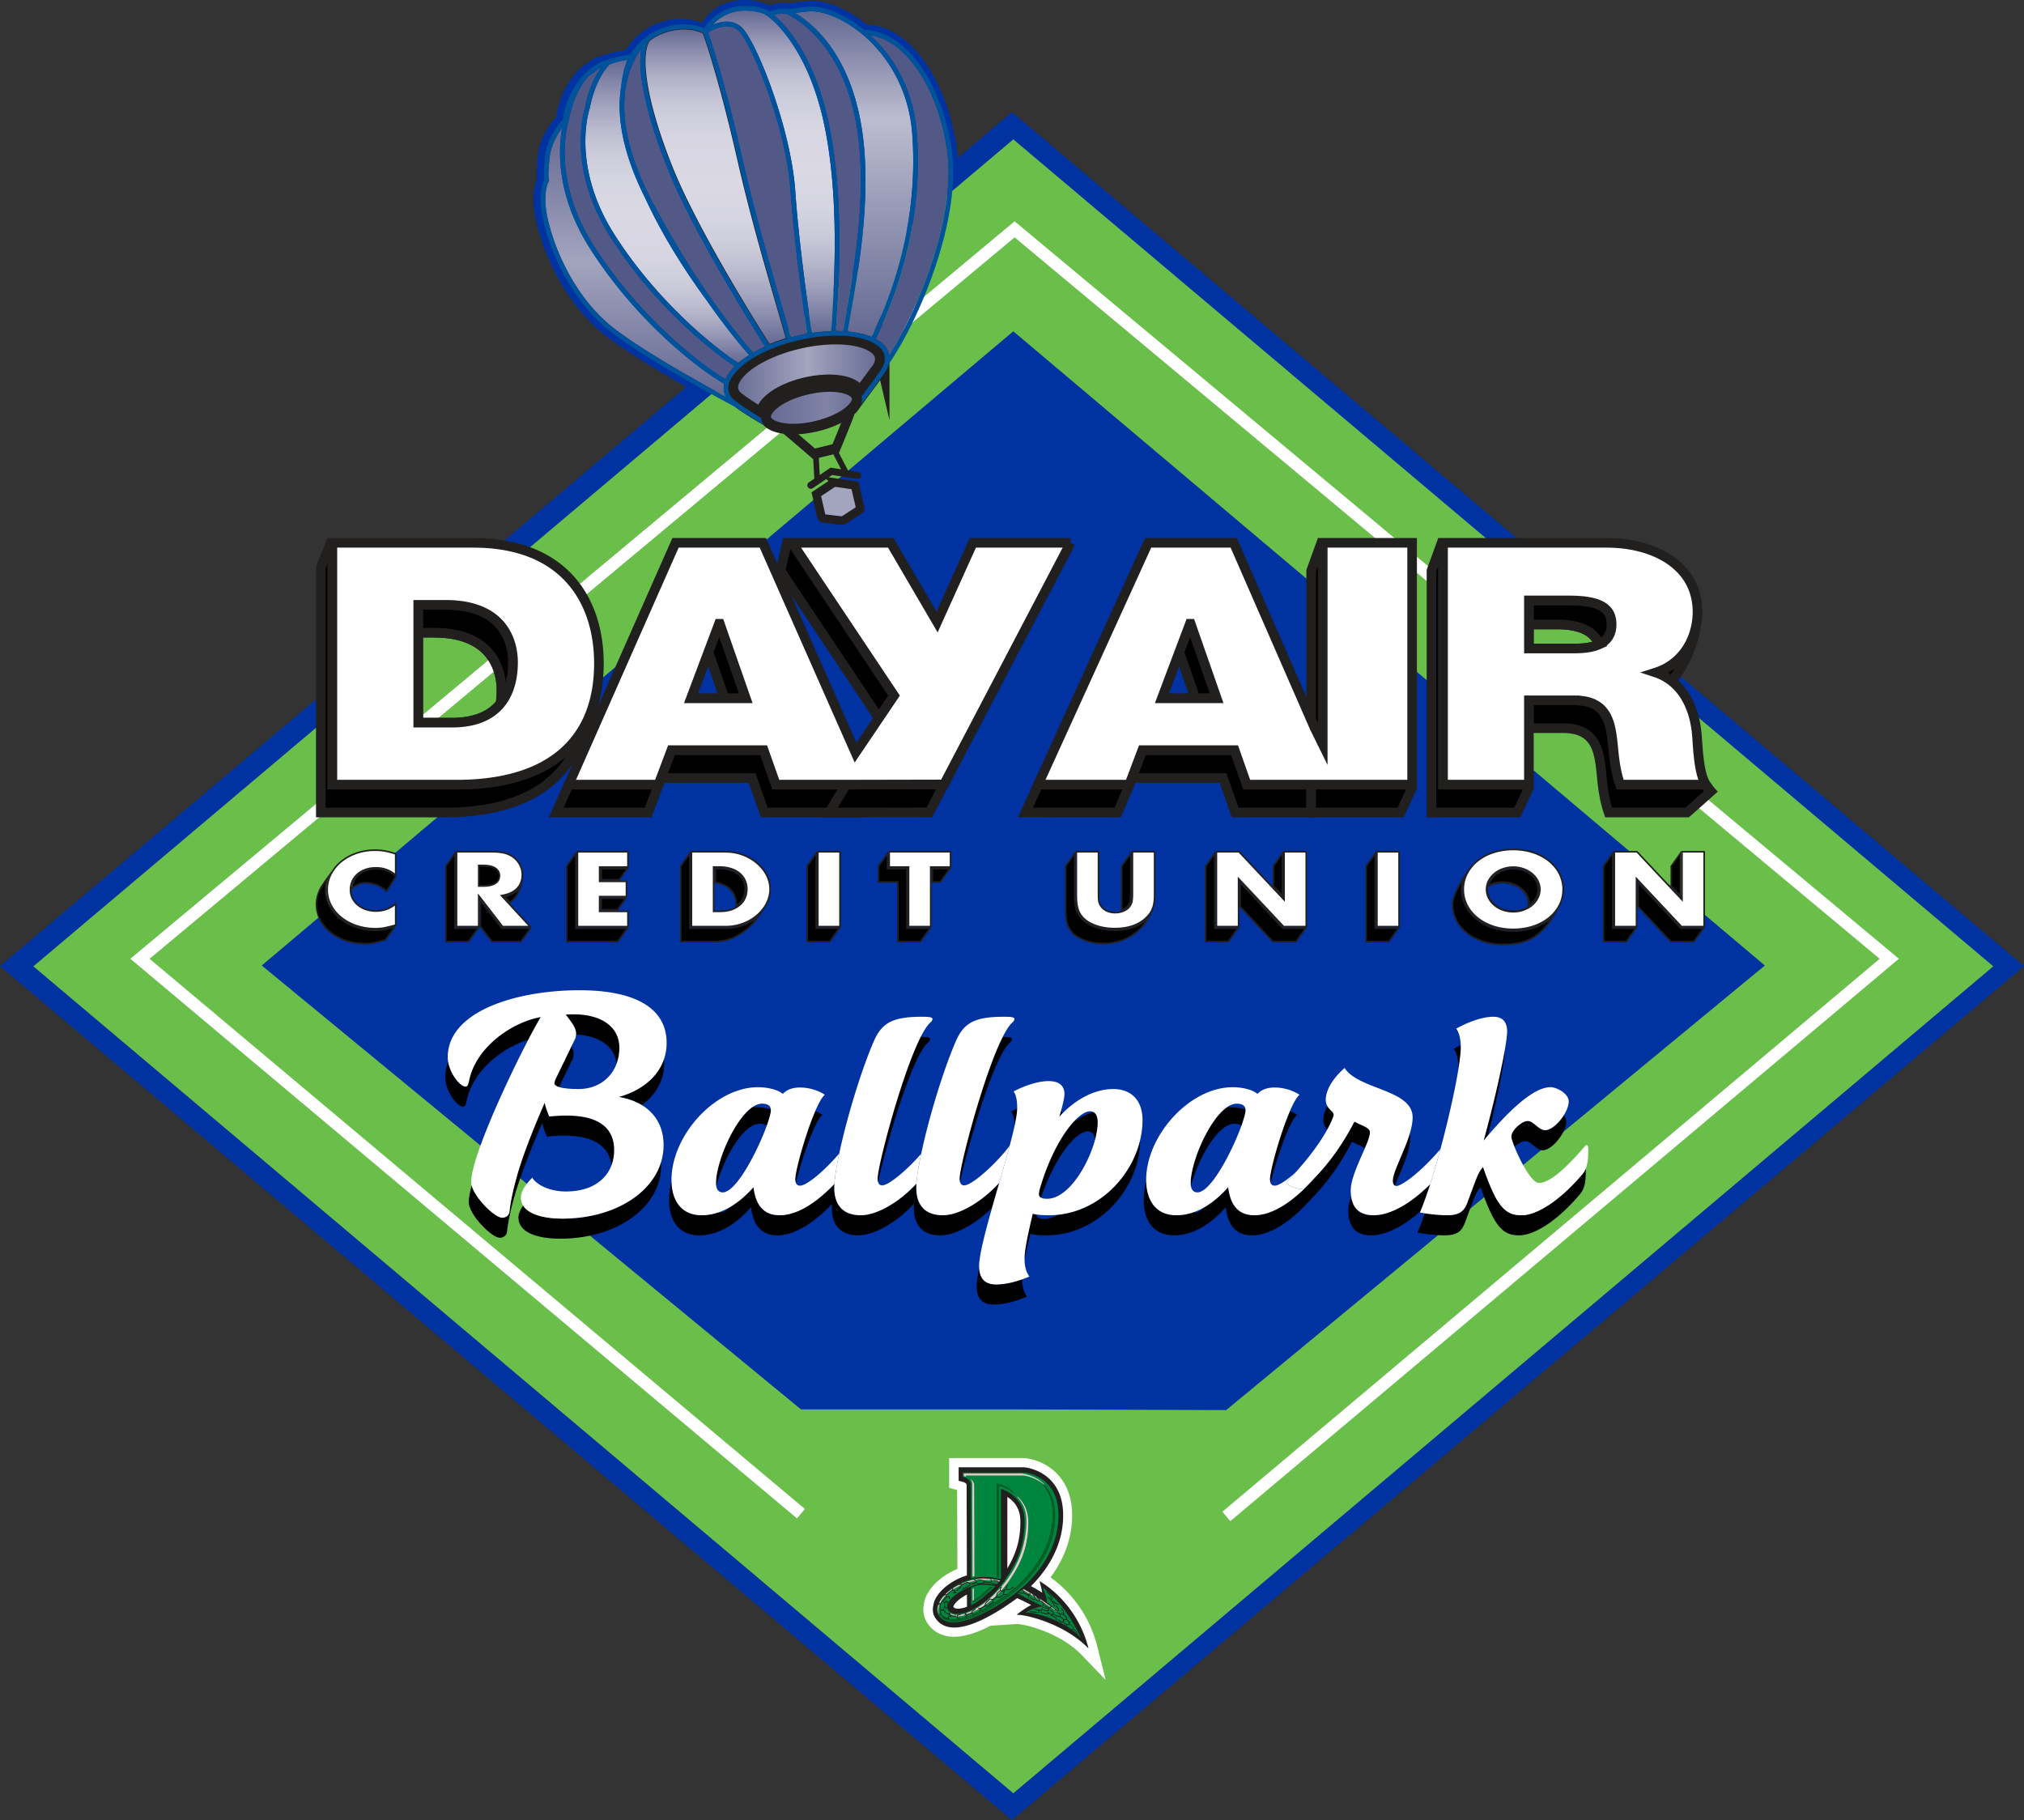 <svg xmlns="http://www.w3.org/2000/svg" viewBox="0 0 632.397 568.676"><rect x="0" y="0" width="632.397" height="568.676" fill="#333333" stroke="none"/><path d="M298.819 45.381c-2.401-15.105-8.906-27.762-17.4-33.857-3.431-2.462-7.034-3.742-10.557-3.78-6.171-5.076-13.132-7.932-18.298-7.466-2.523.227-4.612.514-6.276.858a8.12 8.12 0 00-.348-.143l-.12-.045-.129-.003c-.145-.003-3.262-.059-5.315.804C238.782.89 236.338.07 232.745.004c-8.208-.149-12.268 5.301-13.442 7.219-1.725-.785-6.602-2.459-13.267-.141a19.639 19.639 0 00-4.495 2.246c-.64.429-1.227.879-1.769 1.335a21.228 21.228 0 00-4.339 5.006 33.2 33.2 0 00-7.016 1.665c-.321.007-1.967.153-4.795 2.28l-.364.272a18.285 18.285 0 00-1.532 1.148c-.107.09-.215.178-.32.271a15.43 15.43 0 00-1.026.99c-.317.336-.616.679-.901 1.025a21.24 21.24 0 00-1.839 2.627c-3.032 4.533-3.692 9.366-3.811 10.548-.931 1.009-5.116 5.855-5.781 12.056-.269 2.509-.405 4.536-.405 5.937 0 .705.048 1.186.116 1.557-.326.652-1.114 2.584-1.114 6.096 0 1.876.227 4.195.874 6.997 2.551 11.081 9.571 26.271 21.622 35.672 11.391 8.886 34.972 21.536 40.798 24.616 2.681 1.901 6.384 4.199 8.822 5.587a4.239 4.239 0 01-.953-1.429 3.592 3.592 0 01-.169-.53 3.942 3.942 0 01-.076-.493 123.368 123.368 0 01-5.688-3.621 85.92 85.92 0 01-.718-.495l-.439-.309a37.28 37.28 0 01-1.596-1.194c-1.045-.831-1.707-1.823-1.968-2.948a4.553 4.553 0 01-.078-1.611c.03-.254.078-.512.147-.772.063-.239.142-.481.238-.724l.003-.009a9.056 9.056 0 01.721-1.413c.561-.897 1.306-1.786 2.202-2.654.181-.176.378-.349.572-.522.193-.173.384-.346.588-.517a28.305 28.305 0 013.195-2.281l.052-.033c.197-.122.401-.243.604-.363l.048-.028c.217-.128.435-.255.658-.381a43.888 43.888 0 014.267-2.088c.234-.1.465-.202.702-.299a54.917 54.917 0 015.066-1.782c.238-.071.483-.135.724-.203.241-.069.48-.139.724-.205.717-.194 1.44-.379 2.176-.549.962-.222 1.919-.41 2.871-.581.247-.045.494-.093.74-.134.249-.042.496-.075.744-.114a53.136 53.136 0 015.93-.577c.251-.01.505-.023.754-.028.255-.006.504-.004.756-.006.743-.006 1.476.004 2.188.036.255.011.504.028.754.044a30.695 30.695 0 014.334.563c.26.054.516.11.766.17.252.06.495.127.739.193.757.209 1.473.448 2.133.722a13.04 13.04 0 011.35.652c.187.103.382.201.557.312 1.609 1.006 2.589 2.224 2.91 3.619a5.035 5.035 0 01-.031 2.359c-.186.758-.537 1.514-1.053 2.253l-.001.001c-1.612 2.311-4.462 6.252-6.272 8.551 0 .004.002.006.003.009.082.355.107.717.088 1.082a4.606 4.606 0 01-.378 1.573c1.446-1.45 6.185-8.05 7.792-10.354.706-1.008 1.478-3.032 1.478-3.032 8.784-12.606 23.642-45.929 19.904-69.492z" fill="#0033a1"/><path fill="#0033a1" d="M316.198 35.036L0 301.856l316.198 266.82 316.199-266.82z"/><path fill="#0033a1" stroke="#0033a1" stroke-width="5.292" stroke-linecap="round" stroke-miterlimit="10" d="M317.142 447.16l-64.242.002L82.046 302.686l235.605-198.812 235.605 198.812L384.335 447.39z"/><path d="M316.611 44.207L11.197 301.927l305.414 257.72 305.414-257.72-305.414-257.72zm-.515 396.644l-66.027.001L81 301.67l235.605-198.812L552.21 301.67 383.289 441.081l-67.193-.23z" fill="#6abf4b" stroke="#6abf4b" stroke-linecap="round" stroke-miterlimit="10"/><path d="M339.835 353.492c-3.574 0-10.165 7.793-14.585 20.707.455.249 1.116.357 1.912.357 6.528 0 12.806-10.339 14.995-18.491-.221-1.792-1.093-2.573-2.322-2.573zM384.414 345.965c1.493 0 3.218.218 4.737.653-.119-1.345-1.294-1.784-2.739-1.784-1.019 0-2.073.426-3.127 1.171.376-.024.753-.04 1.129-.04zM373.363 378.831c.951 0 2.022-.658 3.142-1.748a20.018 20.018 0 01-3.642 1.696c.155.035.322.052.5.052zM372.104 370.577c.203 1.21.854 1.978 2.019 1.978 4.28 0 10.958-13.086 13.752-20.802-.503-.466-1.308-.643-2.222-.643-5.215 0-11.352 11.108-13.549 19.467zM340.595 347.215c-1.4 0-3.264 1.206-5.279 3.437 2.096-1.477 4.222-2.533 6.299-3.205a2.216 2.216 0 00-1.02-.232zM223.791 370.577c.203 1.21.854 1.978 2.019 1.978 4.28 0 10.958-13.086 13.752-20.802-.503-.466-1.308-.643-2.222-.643-5.215 0-11.352 11.108-13.549 19.467zM179.98 323.236c-.033.425-.121 1.007-.27 1.305l-1.156 2.383c.441.819.682 1.549.682 2.274 0 .381-.096 1.238-.286 1.619l-4.279 8.821c1.589.498 4.174.621 6.087.621 5.913 0 10.183-3.278 11.912-7.969-.714-5.582-5.782-8.686-12.69-9.054zM326.403 380.832c1.381 0 2.749-.471 4.072-1.278-.901.091-1.814.146-2.74.146-1.271 0-2.698-.053-3.895-.235.042.998 1.07 1.367 2.563 1.367zM236.101 345.965c1.493 0 3.218.218 4.737.652-.119-1.344-1.294-1.784-2.739-1.784-1.019 0-2.074.426-3.127 1.171.377-.023.753-.039 1.129-.039zM225.051 378.831c.951 0 2.022-.658 3.142-1.748a20.018 20.018 0 01-3.642 1.696c.155.035.321.052.5.052z" fill="none"/><path d="M176.947 348.548c-1.905 0-4.477.191-5.335.285-.191-.381-1.143-2.762-1.429-4.287-5.43 12.48-9.622 23.53-10.956 33.438 0 2.286-1.81 2.477-2.286 2.477-2.357 0-8.537-6.074-9.558-10.096-.582 2.141-.919 3.936-.919 5.226 0 3.906 7.145 11.146 9.717 11.146.477 0 2.287-.19 2.287-2.477 1.334-9.908 5.525-20.958 10.955-33.438.286 1.525 1.238 3.906 1.429 4.287.858-.095 3.43-.286 5.335-.286 9.641 0 14.191 3.474 14.859 9.296.582-1.508.857-3.113.857-4.712 0-6.762-4.477-10.859-14.956-10.859z"/><path d="M175.804 380.747c-5.485 0-10.534-1.163-12.34-4.062-.983 1.38-1.47 2.594-1.47 3.766 0 4.763 6.192 6.573 13.051 6.573 17.434 0 31.532-9.621 31.532-22.959 0-.322-.021-.635-.037-.95-3.196 10.496-15.726 17.632-30.736 17.632zM146.557 337.688c-.285 1.239-.476 1.81-1.048 1.81-1.777 0-4.825-3.907-5.486-7.717a13.428 13.428 0 00-.894 4.848c0 4.191 3.62 9.145 5.621 9.145.572 0 .762-.571 1.048-1.81 1.783-9.086 10.68-16.417 19.272-19.12 1.48-2.837 2.816-5.274 3.875-7.066-9.432 1.715-20.387 9.717-22.388 19.91zM179.236 329.199c0-.725-.241-1.455-.682-2.274l-5.036 10.383c-.095.286-.286.857-.286 1.143 0 .537.574.918 1.439 1.19l4.279-8.821c.19-.383.286-1.24.286-1.621zM193.332 342.737c2.816.469 5.221 1.339 7.208 2.542 4.222-3.064 6.989-7.511 6.989-13.127 0-.436-.021-.859-.052-1.277-1.992 5.946-7.492 10.048-14.145 11.862zM179.329 316.92c-.858 0-1.715 0-2.572.096 2.096 2.667 3.239 4.287 3.239 5.906 0 .083-.007.196-.016.314 6.908.368 11.976 3.471 12.69 9.055.555-1.506.853-3.155.853-4.892 0-6.858-6.002-10.479-14.194-10.479zM248.667 369.579c1.818-7.348 5.847-19.358 8.297-21.232-.636-.445-1.407-.842-2.245-1.181-3.002 6.96-6.236 18.565-6.236 21.293 0 .471.07.832.184 1.12zM234.973 346.004c-5.643 3.992-11.258 17.19-11.258 23.693 0 .317.031.606.077.88 2.197-8.359 8.334-19.467 13.549-19.467.914 0 1.719.177 2.222.643.813-2.245 1.3-4.039 1.3-4.919 0-.079-.017-.143-.023-.216a17.915 17.915 0 00-4.737-.652 17.72 17.72 0 00-1.13.038z"/><path d="M260.718 369.918c-5.684 5.941-11.672 9.781-17.093 9.781-4.383 0-7.431-2.381-8.193-8.764-2.386 2.685-4.811 4.717-7.239 6.148-1.12 1.091-2.191 1.748-3.142 1.748-.179 0-.345-.018-.5-.052-1.783.615-3.559.921-5.314.921-6.151 0-9.285-4.291-9.418-10.63-.497 1.948-.772 3.915-.772 5.856 0 6.573 3.144 11.051 9.431 11.051 5.335 0 10.86-2.762 16.195-8.764.762 6.383 3.81 8.764 8.193 8.764 5.421 0 11.409-3.841 17.093-9.781.094-1.497.345-3.381.726-5.548.006-.232.017-.475.033-.73z"/><path d="M286.348 369.82c-5.928 6.344-12.762 9.879-17.387 9.879-5.335 0-8.288-2.953-8.288-8.574 0-.15.007-.317.011-.479-.381 2.166-.632 4.05-.726 5.548a19.86 19.86 0 00-.045 1.207c0 5.621 2.953 8.574 8.288 8.574 4.625 0 11.459-3.536 17.387-9.879.099-1.481.347-3.331.72-5.45.007-.26.021-.535.04-.826zM274.333 369.287c2.64-11.989 10.566-39.123 15.588-43.518.381-.381.667-.762.667-1.048 0-.544-.625-.741-2.904-.759-5.993 11.803-13.484 40.422-13.484 44.305 0 .402.05.737.133 1.02zM299.957 369.287c2.64-11.989 10.566-39.123 15.588-43.518.381-.381.667-.762.667-1.048 0-.544-.625-.741-2.904-.759-5.993 11.803-13.484 40.422-13.484 44.305 0 .402.049.737.133 1.02z"/><path d="M294.584 379.7c-5.335 0-8.288-2.953-8.288-8.574 0-.15.007-.317.011-.479-.373 2.119-.621 3.969-.72 5.45-.031.47-.051.913-.051 1.305 0 5.621 2.953 8.574 8.288 8.574 4.304 0 10.521-3.063 16.142-8.599.721-2.553 1.481-5.185 2.237-7.802-5.981 6.5-12.933 10.125-17.619 10.125zM305.958 396.25c-.501 2.364-.799 4.31-.799 5.635 0 3.906 1.81 5.716 5.335 5.716 2.763 0 6.383-.762 10.384-2.477-1.103-1.471-1.493-3.3-1.519-5.395-3.09 1.089-5.879 1.595-8.105 1.595-3.319.001-5.097-1.627-5.296-5.074zM331.822 348.031a4.77 4.77 0 00-.206-1.299c-.2.727-.417 1.471-.642 2.197.279-.31.563-.605.848-.898zM341.615 347.447c-2.077.673-4.203 1.728-6.299 3.205-3.468 3.841-7.382 10.742-10.154 19.903-.286.762-.572 2.096-.572 2.572 0 .5.244.845.66 1.072 4.42-12.914 11.01-20.707 14.585-20.707 1.229 0 2.101.782 2.322 2.573.526-1.959.819-3.793.819-5.326 0-1.822-.519-2.866-1.361-3.292zM330.474 379.554c-1.322.807-2.691 1.278-4.072 1.278-1.492 0-2.521-.369-2.564-1.367a9.412 9.412 0 01-1.154-.241c-1.524 6.383-2.572 11.337-2.572 14.004 0 .134.006.264.009.397.449-2.316 1.069-5.049 1.803-8.124 1.334.381 3.334.476 5.049.476 16.576 0 29.246-15.052 29.246-29.722v-.005c-2.758 11.585-12.838 21.994-25.745 23.304zM315.923 347.299c.731.894 1.045 2.483 1.122 4.29.476-2.2.76-3.988.776-5.208-.634.287-1.269.588-1.898.918zM383.285 346.004c-5.643 3.992-11.258 17.19-11.258 23.693 0 .317.031.606.077.88 2.197-8.359 8.334-19.467 13.548-19.467.914 0 1.719.177 2.222.643.813-2.245 1.3-4.039 1.3-4.919 0-.079-.017-.143-.023-.216a17.917 17.917 0 00-4.737-.653c-.376 0-.753.016-1.129.039zM396.979 369.579c1.818-7.348 5.847-19.358 8.298-21.232-.636-.445-1.407-.842-2.245-1.181-3.002 6.96-6.236 18.565-6.236 21.293 0 .471.07.832.183 1.12z"/><path d="M406.606 377.498c-.191.19-.572.285-.857.285-.822 0-3.484-.78-4.2-1.484-3.28 2.153-6.537 3.4-9.612 3.4-4.382 0-7.431-2.381-8.193-8.764-2.386 2.685-4.811 4.717-7.239 6.148-1.12 1.091-2.191 1.748-3.142 1.748-.178 0-.345-.018-.5-.052-1.783.615-3.559.921-5.314.921-6.151 0-9.285-4.291-9.419-10.63-.497 1.948-.772 3.915-.772 5.856 0 6.573 3.144 11.051 9.432 11.051 5.335 0 10.86-2.762 16.194-8.764.762 6.383 3.811 8.764 8.193 8.764 5.999 0 12.69-4.71 18.897-11.758-1.128 1.158-2.279 2.27-3.468 3.279zM416.702 348.263c0-.817-1.261-1.395-1.983-2.697-.9 1.686-1.253 3.172-1.253 4.306 0 1.449.636 2.334 1.264 3.004a32.404 32.404 0 001.591-3.279c.286-.667.381-1.049.381-1.334zM435.814 370.43c1.826-4.494 4.801-10.541 4.801-15.034 0-.431-.053-.835-.132-1.225-1.711 5.708-5.301 12.005-5.301 14.764.001.819.248 1.291.632 1.495zM429.181 379.7c-4.453 0-6.547-2.287-7.03-5.99-.524 1.62-.874 3.154-.874 4.456 0 4.763 2.001 7.811 7.145 7.811 4.63 0 10.165-2.877 15.411-7.554.953-2.262 1.983-5.159 3.033-8.442-5.887 5.935-12.379 9.719-17.685 9.719z"/><path d="M423.18 350.453c-3.245 6.335-7.502 12.522-12.345 17.489-3.026 3.435-6.165 6.31-9.285 8.357.715.704 3.378 1.484 4.2 1.484.285 0 .667-.096.857-.285 1.189-1.009 2.34-2.121 3.469-3.28 4.843-4.967 9.1-11.154 12.345-17.489 1.722.891 3.185 1.412 4.043 2.024.896-2.093 1.575-3.881 1.575-4.966 0-1.428-2.097-1.905-4.859-3.334zM456.407 326.569c-.706.336-1.425.695-2.172 1.105.953 1.238 1.429 3.43 1.429 5.811 0 .234-.008.492-.02.763.494-3.007.78-5.46.78-7.04a19.246 19.246 0 00-.017-.639zM482.811 353.121c-2.096 0-3.62-2.858-5.43-2.858-1.238 0-2.382.858-3.525 1.906-1.238 1.333-1.62 2.096-1.62 3.048 0 .444.372 1.624.974 3.126 1.105-1 2.213-1.804 3.411-1.804 1.81 0 3.335 2.858 5.43 2.858 2.858 0 7.335-5.525 7.335-8.955 0-.707-.309-1.373-.789-1.968-1.561 2.47-3.992 4.647-5.786 4.647zM464.866 354.831c3.171-12.517 5.277-23.275 5.277-26.204 0-.109-.015-.204-.019-.31-1.167 6.564-3.558 17.114-6.557 28.043.44-.526.87-1.028 1.299-1.529zM494.433 366.839c-7.907 9.336-14.956 12.861-18.957 12.861-5.049 0-7.716-2.381-12.099-15.052-1.048 1.143-1.524 2.001-3.048 6.097l-1.62 4.382c-1.048 3.048-2.286 4.572-6.573 4.572-1.669 0-4.395-.202-6.969-.599-.786 2.307-1.552 4.358-2.27 6.018 2.953.572 6.478.857 8.479.857 4.287 0 5.525-1.524 6.573-4.572l1.62-4.383c1.524-4.096 2-4.953 3.048-6.097 4.382 12.671 7.049 15.052 12.099 15.052 4.001 0 11.05-3.525 18.957-12.861 1.525-1.81 1.81-4.096 1.81-7.335 0-.254-.007-.469-.018-.666a6.455 6.455 0 01-1.032 1.726z"/><path d="M181.043 309.395c-19.529 0-41.154 6.478-41.154 20.959 0 .469.051.948.135 1.428.661 3.81 3.709 7.717 5.486 7.717.572 0 .762-.571 1.048-1.81 2.001-10.193 12.956-18.195 22.387-19.91-1.059 1.792-2.394 4.229-3.875 7.066-7.177 13.753-17.845 37.127-17.845 44.472 0 .327.066.683.159 1.05 1.02 4.022 7.201 10.096 9.558 10.096.477 0 2.286-.191 2.286-2.477 1.334-9.908 5.525-20.958 10.956-33.438.286 1.525 1.238 3.906 1.429 4.287.858-.095 3.43-.285 5.335-.285 10.479 0 14.956 4.096 14.956 10.861 0 1.599-.276 3.204-.857 4.712-1.74 4.51-6.222 8.148-14.289 8.148-4.192 0-8.574-1.525-10.479-4.287-2.382 2.477-3.525 4.382-3.525 6.192 0 .954.258 1.785.711 2.511 1.807 2.899 6.856 4.062 12.34 4.062 15.011 0 27.54-7.136 30.735-17.633.516-1.694.797-3.473.797-5.326 0-5.406-2.331-9.806-6.796-12.51-1.986-1.203-4.392-2.072-7.208-2.542 6.653-1.814 12.152-5.916 14.145-11.862.518-1.546.812-3.21.812-5-.001-11.337-10.576-16.481-27.247-16.481zm11.627 22.897c-1.729 4.691-5.999 7.969-11.912 7.969-1.912 0-4.497-.122-6.087-.621-.865-.271-1.439-.652-1.439-1.19 0-.285.191-.857.286-1.143l5.036-10.383 1.156-2.383c.149-.298.238-.88.27-1.305a4.54 4.54 0 00.016-.314c0-1.619-1.143-3.239-3.239-5.906.857-.096 1.715-.096 2.572-.096 8.193 0 14.194 3.62 14.194 10.479 0 1.737-.298 3.387-.853 4.893zM219.237 379.7c1.755 0 3.531-.306 5.314-.921a20.049 20.049 0 003.642-1.696c2.428-1.431 4.853-3.463 7.239-6.148.762 6.383 3.81 8.764 8.193 8.764 5.421 0 11.409-3.841 17.093-9.781.147-2.35.683-5.658 1.496-9.498-5.567 6.44-10.469 10.039-12.207 10.039-.592 0-1.087-.238-1.341-.88-.113-.288-.183-.649-.183-1.12 0-2.727 3.234-14.332 6.236-21.293 1.087-2.52 2.143-4.437 3.004-5.095-1.905-1.333-4.954-2.286-7.716-2.286-2.191 0-4.096.572-5.43 2.001-1.62-1.429-5.049-2.096-7.716-2.096-13.527 0-27.055 15.147-27.055 28.961 0 .143.01.279.013.42.133 6.338 3.267 10.629 9.418 10.629zm18.863-34.867c1.445 0 2.62.44 2.739 1.784.007.073.023.138.023.216 0 .88-.487 2.674-1.3 4.919-2.794 7.716-9.472 20.802-13.752 20.802-1.165 0-1.815-.768-2.019-1.978a5.25 5.25 0 01-.077-.88c0-6.503 5.615-19.701 11.258-23.693 1.054-.744 2.109-1.17 3.128-1.17z" fill="#fff"/><path d="M260.718 369.918a22.54 22.54 0 00-.034.729c-.005.162-.011.329-.011.479 0 5.621 2.953 8.574 8.288 8.574 4.625 0 11.459-3.536 17.387-9.879.155-2.332.683-5.58 1.478-9.344-3.943 4.578-9.979 9.887-12.197 9.887-.617 0-1.081-.351-1.296-1.077a3.569 3.569 0 01-.133-1.019c0-3.884 7.491-32.502 13.484-44.305 1.063-2.093 2.079-3.667 2.997-4.47.381-.381.667-.762.667-1.048 0-.572-.667-.762-3.239-.762-9.336 0-12.67 1.906-15.242 8.003-4.066 9.531-8.409 24.141-10.652 34.735-.814 3.84-1.35 7.147-1.497 9.497z" fill="#fff"/><path d="M286.348 369.82c-.019.29-.033.566-.04.827-.005.162-.011.329-.011.479 0 5.621 2.953 8.574 8.288 8.574 4.685 0 11.638-3.624 17.619-10.124 1.169-4.049 2.319-8.049 3.273-11.623a2.33 2.33 0 00-.315.408c-3.62 4.859-11.336 12.003-13.909 12.003-.617 0-1.081-.351-1.296-1.077a3.569 3.569 0 01-.133-1.019c0-3.884 7.491-32.502 13.484-44.305 1.062-2.093 2.079-3.667 2.997-4.47.381-.381.667-.762.667-1.048 0-.572-.667-.762-3.239-.762-9.336 0-12.67 1.906-15.242 8.003-4.073 9.549-8.424 24.193-10.664 34.792-.796 3.762-1.324 7.01-1.479 9.342z" fill="#fff"/><path d="M347.835 340.26c-4.969 0-10.793 2.404-16.013 7.771-.284.292-.568.588-.849.898.225-.726.443-1.47.642-2.197.561-2.041.977-3.94.977-4.853 0-2.858-1.905-4.096-4.954-4.096-3.144 0-7.145 1.238-10.955 3.239.857 1.048 1.143 3.049 1.143 5.24 0 .036-.005.082-.005.119-.017 1.22-.3 3.008-.776 5.208-.404 1.866-.945 4.025-1.569 6.363-.954 3.575-2.105 7.574-3.273 11.623-.755 2.617-1.516 5.249-2.237 7.802-2.221 7.868-4.048 14.949-4.048 18.232 0 .229.027.427.04.641.2 3.446 1.977 5.075 5.295 5.075 2.226 0 5.015-.506 8.105-1.595a37.046 37.046 0 002.279-.882c-1.073-1.431-1.47-3.201-1.515-5.224-.003-.132-.009-.262-.009-.397 0-2.667 1.048-7.621 2.572-14.004a9.23 9.23 0 001.154.241c1.197.182 2.624.235 3.895.235.927 0 1.84-.054 2.74-.146 12.907-1.31 22.986-11.719 25.746-23.306a27.07 27.07 0 00.76-6.271c0-6.191-3.525-9.716-9.145-9.716zm-5.678 15.805c-2.189 8.151-8.467 18.491-14.995 18.491-.797 0-1.457-.108-1.912-.357-.416-.227-.66-.572-.66-1.072 0-.476.286-1.81.572-2.572 2.772-9.16 6.686-16.061 10.154-19.903 2.014-2.231 3.879-3.437 5.279-3.437.377 0 .718.078 1.02.231.842.427 1.361 1.47 1.361 3.293 0 1.533-.293 3.367-.819 5.326zM367.55 379.7c1.755 0 3.531-.306 5.314-.921a20.049 20.049 0 003.642-1.696c2.428-1.431 4.853-3.463 7.239-6.148.762 6.383 3.811 8.764 8.193 8.764 3.074 0 6.331-1.247 9.612-3.4 3.12-2.048 6.259-4.922 9.285-8.357-1.129 1.158-2.28 2.27-3.469 3.279-.191.19-.572.286-.857.286-.953 0-4.382-1.048-4.382-1.81 0-.381.095-.667.381-.953a98.575 98.575 0 002.234-2.378c-2.976 2.66-5.327 4.093-6.421 4.093-.592 0-1.087-.238-1.341-.88-.113-.288-.183-.649-.183-1.12 0-2.727 3.235-14.332 6.236-21.293 1.087-2.52 2.143-4.437 3.004-5.095-1.905-1.333-4.953-2.286-7.716-2.286-2.191 0-4.096.572-5.43 2.001-1.619-1.429-5.049-2.096-7.716-2.096-13.527 0-27.055 15.147-27.055 28.961 0 .143.01.279.013.42.132 6.338 3.266 10.629 9.417 10.629zm18.862-34.867c1.445 0 2.62.44 2.739 1.784.007.073.023.138.023.216 0 .88-.487 2.674-1.3 4.919-2.794 7.716-9.472 20.802-13.752 20.802-1.165 0-1.816-.768-2.019-1.978a5.25 5.25 0 01-.077-.88c0-6.503 5.615-19.701 11.258-23.693 1.055-.744 2.109-1.17 3.128-1.17z" fill="#fff"/><path d="M429.181 379.7c5.306 0 11.798-3.784 17.684-9.719a252.994 252.994 0 003.197-10.94c-6.462 7.527-12.176 11.514-13.736 11.514-.189 0-.36-.043-.512-.124-.384-.204-.631-.676-.631-1.495 0-2.759 3.589-9.055 5.301-14.764.534-1.783.891-3.51.891-5.051 0-8.764-17.052-8.669-21.244-15.433-4.477 3.906-5.906 7.621-5.906 9.908 0 .816.205 1.45.494 1.971.722 1.303 1.983 1.881 1.983 2.697 0 .285-.095.667-.381 1.333a32.404 32.404 0 01-1.591 3.279c-2.254 4.098-5.759 8.843-9.989 13.492-.725.797-1.469 1.59-2.234 2.378-.286.286-.381.572-.381.953 0 .762 3.43 1.81 4.382 1.81.286 0 .667-.096.857-.286 1.189-1.009 2.34-2.121 3.469-3.279 4.843-4.967 9.101-11.154 12.345-17.489 2.762 1.429 4.859 1.906 4.859 3.335 0 1.085-.679 2.873-1.575 4.966-1.778 4.152-4.427 9.523-4.427 13.134 0 .64.039 1.246.114 1.821.484 3.702 2.578 5.989 7.031 5.989z" fill="#fff"/><path d="M458.71 375.127l1.62-4.382c1.524-4.096 2-4.954 3.048-6.097 4.382 12.671 7.049 15.052 12.099 15.052 4.001 0 11.05-3.525 18.957-12.861a6.492 6.492 0 001.032-1.725c.625-1.507.778-3.317.778-5.611 0-1.143-.095-1.715-.476-1.715-.286 0-.381.191-.762.572-7.145 8.288-11.431 11.242-14.194 11.242-2.259 0-5.877-6.958-7.6-11.259-.602-1.502-.974-2.683-.974-3.126 0-.953.381-1.715 1.62-3.048 1.143-1.048 2.286-1.906 3.525-1.906 1.81 0 3.335 2.858 5.43 2.858 1.794 0 4.224-2.177 5.787-4.646.927-1.465 1.549-3.032 1.549-4.309 0-2.477-3.715-4.477-5.716-4.477-4.446 0-10.97 5.11-19.564 15.142-.429.501-.859 1.003-1.299 1.529 2.999-10.929 5.39-21.479 6.557-28.043.501-2.819.778-4.908.778-5.967 0-2.953-1.334-4.668-4.287-4.668-2.762 0-6.764 1.048-11.622 3.715.866 1.126 1.334 3.042 1.413 5.171.008.212.016.424.016.64 0 1.58-.286 4.033-.78 7.04-1.092 6.642-3.211 16.007-5.581 24.792a252.994 252.994 0 01-3.197 10.94c-1.049 3.283-2.08 6.18-3.033 8.442-.058.138-.118.287-.175.42.49.095.998.179 1.51.258 2.573.398 5.3.599 6.969.599 4.285.001 5.523-1.523 6.572-4.572z" fill="#fff"/><g><path d="M469.471 275.834c-1.751 0-3.366.467-4.688 1.252a5.643 5.643 0 00-.062.794c0 3.728 3.611 6.739 8.076 6.739 1.753 0 3.368-.467 4.69-1.253.041-.275.069-.553.069-.838 0-3.686-3.61-6.694-8.085-6.694z" fill="none" stroke="#221f1f" stroke-width=".25" stroke-miterlimit="10"/><path d="M156.013 273.62c.082-3.044-3.932-2.97-6.805-2.97h-1.377v5.94h1.377c2.921 0 6.712.496 6.805-2.97z" stroke="#221f1f" stroke-width=".25" stroke-miterlimit="10"/><path d="M187.86 274.877v-3.475h8.113l-2.464 3.475z"/><path d="M195.49 271.652l-2.11 2.975h-5.27v-2.975h7.38m.967-.5h-8.847v3.975h6.028l2.819-3.975z" fill="#221f1f"/><path d="M187.86 284.256v-3.62h7.643l-2.575 3.62z"/><path d="M195.018 280.885l-2.219 3.121h-4.689v-3.121h6.908m.969-.5h-8.378v4.121h5.447l2.931-4.121z" fill="#221f1f"/><path d="M177.096 294.169v-23.554l2.826-3.949v23.355h16.049l-2.968 4.148z"/><path d="M179.672 267.445v22.826H195.484l-2.61 3.649h-15.528v-23.223l2.326-3.252m.5-1.558l-3.326 4.649v23.884h16.285l3.326-4.649h-16.285v-23.884z" fill="#221f1f"/><path d="M212.708 294.169v-23.554l2.825-3.95v23.355h11.249c3.871 0 7.577-1.416 10.28-3.823-.671.948-1.388 1.865-1.985 2.491-1.953 2.047-6.06 5.48-11.621 5.48h-10.748z"/><path d="M215.283 267.445v22.826h11.498c3.26 0 6.407-.99 8.954-2.724-.294.365-.579.696-.84.97-1.925 2.017-5.971 5.402-11.439 5.402h-10.498v-23.223l2.325-3.251m.5-1.558l-3.326 4.649v23.884h10.998c4.834 0 8.916-2.534 11.801-5.557 1.164-1.22 2.882-3.669 3.759-5.26-2.467 3.635-7.11 6.169-12.234 6.169h-10.998v-23.885z" fill="#221f1f"/><path d="M230.005 282.988c.015-.184.023-.357.023-.528 0-3.595-2.507-6.174-6.561-6.772v-4.285h1.468c4.809 0 7.917 2.516 7.917 6.409.001 2.217-1.006 4.039-2.847 5.176z"/><path d="M224.935 271.652c4.658 0 7.668 2.418 7.668 6.159 0 1.958-.818 3.594-2.326 4.693v-.044c0-3.665-2.501-6.311-6.56-6.987v-3.821h1.218m0-.5h-1.718v4.753c4.022.517 6.56 2.997 6.56 6.555 0 .341-.031.669-.076.989 2.146-1.132 3.402-3.113 3.402-5.638 0-4.012-3.223-6.659-8.168-6.659z" fill="#221f1f"/><path d="M252.206 294.169v-23.554l2.825-3.949v23.356l7.216-.028-2.986 4.175z"/><path d="M254.781 267.445v22.828l.502-.002 6.477-.025-2.628 3.673h-6.676v-23.223l2.325-3.251m.5-1.558l-3.326 4.649v23.884h7.433l3.326-4.649-.064-.028-7.37.028v-23.884h.001z" fill="#221f1f"/><path d="M291.307 275.551v-4.149h5.455l-2.967 4.149z"/><path d="M296.276 271.652l-2.61 3.649h-2.109v-3.649H296.276m.973-.5h-6.191v4.649h2.866l3.325-4.649z" fill="#221f1f"/><path d="M280.546 294.169v-18.618h-6.054v-4.936l2.826-3.949v4.736h6.054v18.619h7.199l-2.968 4.148z"/><path d="M277.068 267.445v4.208h6.053v18.618h6.963l-2.61 3.649h-6.679v-18.618h-6.054v-4.605l2.327-3.252m.5-1.558l-3.326 4.649v5.266h6.054v18.618h7.436l3.326-4.649h-7.436v-18.618h-6.053v-5.266h-.001z" fill="#221f1f"/><path d="M344.882 294.777c-4.157 0-7.958-1.34-9.92-3.496-1.455-1.603-1.996-3.489-1.996-6.961v-13.705l2.826-3.95v13.006c0 3.565.596 5.611 2.125 7.297 2.054 2.258 5.997 3.66 10.29 3.66 4.38 0 7.71-1.123 10.176-3.435.168-.158.327-.316.478-.475-.359.61-.811 1.296-1.369 2.035-.469.62-1.673 1.838-2.358 2.433-2.583 2.25-6.416 3.591-10.252 3.591z"/><path d="M335.542 267.445v12.227c0 3.635.614 5.728 2.191 7.466 2.1 2.308 6.113 3.742 10.475 3.742 3.914 0 7.004-.887 9.405-2.707-.102.142-.208.286-.319.432-.458.607-1.646 1.807-2.323 2.395-2.54 2.21-6.311 3.529-10.088 3.529-4.088 0-7.819-1.309-9.735-3.415-1.408-1.551-1.931-3.392-1.931-6.793v-13.625l2.325-3.251m.5-1.558l-3.326 4.649v13.785c0 3.508.564 5.48 2.061 7.129 1.982 2.179 5.851 3.578 10.105 3.578 4.336 0 8.084-1.622 10.416-3.651.717-.623 1.916-1.838 2.394-2.471 1.704-2.257 2.459-4.081 2.606-4.789-.444 1.069-1.112 1.98-2.085 2.895-2.405 2.253-5.669 3.368-10.005 3.368-4.254 0-8.122-1.4-10.105-3.579-1.497-1.65-2.061-3.621-2.061-7.129v-13.785z" fill="#221f1f"/><path d="M350.498 283.459v-12.844l2.826-3.95v12.145c0 2.463-.122 3.139-.724 4.013-.434.653-1.175 1.175-2.11 1.491.005-.258.008-.538.008-.855z"/><path d="M353.074 267.445v11.366c0 2.525-.145 3.094-.685 3.879-.348.525-.92.962-1.644 1.263.002-.155.003-.318.003-.493v-12.763l2.326-3.252m.5-1.558l-3.326 4.649v12.924c0 .46-.007.844-.018 1.196 1.13-.311 2.053-.902 2.575-1.69.641-.931.768-1.65.768-4.155v-12.924h.001z" fill="#221f1f"/><path d="M376.734 294.169v-23.554l2.826-3.949v23.355h7.198l-2.968 4.148z"/><path d="M379.31 267.445v22.826h6.962l-2.61 3.649h-6.678v-23.223l2.326-3.252m.5-1.558l-3.326 4.649v23.884h7.435l3.326-4.649h-7.434v-23.884h-.001z" fill="#221f1f"/><path d="M397.74 294.169l-10.246-10.913v-7.461l13.355 14.226h7.047l-2.968 4.148z"/><path d="M387.745 276.427l12.848 13.686.148.158h6.668l-2.61 3.649h-6.951l-10.103-10.762v-6.731m-.5-1.264v8.191l10.387 11.064h7.425l3.326-4.649H400.958l-13.713-14.606z" fill="#221f1f"/><path d="M397.882 276.853v-6.238l2.825-3.949v13.195z"/><path d="M400.457 267.445v11.786l-2.326-2.477v-6.058l2.326-3.251m.5-1.558l-3.326 4.649v6.416l3.326 3.543v-14.608z" fill="#221f1f"/><path d="M426.886 294.169v-23.554l2.826-3.949v23.355h7.194l-2.967 4.148z"/><path d="M429.462 267.445v22.826h6.958l-2.61 3.649h-6.674v-23.223l2.326-3.252m.5-1.558l-3.326 4.649v23.884h7.431l3.326-4.649h-7.431v-23.884z" fill="#221f1f"/><g><path d="M501.065 294.169v-23.554l2.825-3.949v23.355h7.202l-2.967 4.148z"/><path d="M503.64 267.445v22.826h6.966l-2.61 3.649h-6.682v-23.223l2.326-3.252m.5-1.558l-3.326 4.649v23.884h7.439l3.326-4.649h-7.439v-23.884z" fill="#221f1f"/></g><g><path d="M522.205 276.85v-6.235l2.826-3.949v13.195z"/><path d="M524.78 267.445v11.785l-2.326-2.479v-6.055l2.326-3.251m.5-1.558l-3.326 4.649v6.413l3.326 3.545v-14.607z" fill="#221f1f"/></g><g><path d="M522.063 294.169l-10.234-10.91v-7.464l13.343 14.226h7.055l-2.968 4.148z"/><path d="M512.079 276.427l12.837 13.685.148.158h6.676l-2.61 3.649h-6.959l-10.093-10.759v-6.733m-.499-1.264v8.194l10.376 11.062h7.433l3.326-4.649h-7.433l-13.702-14.607z" fill="#221f1f"/></g><g><path d="M120.76 278.427c-1.772-1.662-4.118-2.592-6.64-2.625h-.001c-1.345 0-2.675.567-4.093 1.731.106-1.555.701-2.913 1.736-3.955 1.363-1.372 3.468-2.158 5.773-2.158 1.471 0 2.766.286 3.96.874l.557.301.349.217.392.274.349.273.284.243.179.394-2.845 4.431z"/><path d="M117.535 271.671c1.432 0 2.691.277 3.834.84l.539.29.34.21.382.265.342.266.215.184.128.259-2.605 4.058c-1.789-1.578-4.105-2.458-6.586-2.491h-.06c-1.208 0-2.434.466-3.724 1.42.195-1.252.738-2.35 1.6-3.217 1.316-1.325 3.355-2.084 5.595-2.084m0-.5c-4.106 0-7.804 2.408-7.777 6.922 1.261-1.129 2.737-2.041 4.305-2.041h.053c2.579.034 4.931 1.008 6.689 2.767l3.083-4.802-.3-.604-.292-.251-.36-.281-.403-.281-.361-.225-.566-.305c-1.213-.597-2.559-.899-4.071-.899z" fill="#221f1f"/><g><path d="M113.991 294.815c-8.464 0-15.094-5.367-15.094-12.219 0-1.886.495-3.691 1.47-5.366.149-.256.539-.844.706-1.09.275-.406.755-1.107 1.282-1.85a10.976 10.976 0 00-.632 3.657c0 7.132 6.85 12.719 15.593 12.719 1.812 0 2.968-.191 5.959-1.009l-2.865 4.005c-3.446.958-4.538 1.153-6.419 1.153z"/><path d="M101.716 275.642c-.161.758-.243 1.53-.243 2.305 0 7.272 6.959 12.969 15.843 12.969 1.695 0 2.82-.164 5.349-.835l-2.406 3.363c-3.354.93-4.432 1.12-6.268 1.12-8.323 0-14.843-5.257-14.843-11.969 0-1.842.483-3.605 1.436-5.241.14-.241.529-.828.696-1.075l.436-.637m2.055-3.661c-.944 1.151-2.357 3.21-2.905 4.018-.169.249-.564.846-.715 1.104a10.845 10.845 0 00-1.504 5.493c0 7.023 6.703 12.469 15.343 12.469 1.935 0 3.093-.217 6.572-1.186l3.326-4.649-.368.101c-3.18.877-4.343 1.085-6.204 1.085-8.64 0-15.343-5.445-15.343-12.469 0-2.165.651-4.194 1.798-5.966z" fill="#221f1f"/><g><path d="M117.316 290.166c-8.463 0-15.093-5.367-15.093-12.219 0-2.038.608-4.054 1.758-5.831 2.588-3.998 7.632-6.482 13.162-6.482 2.175 0 3.952.311 6.495 1.144v6.658a9.135 9.135 0 00-2.015-1.359c-1.264-.622-2.632-.925-4.182-.925-4.207 0-7.367 2.364-7.862 5.883a6.795 6.795 0 00-.073.944c0 3.863 3.337 6.667 7.934 6.667 2.363 0 4.346-.706 6.197-2.214v6.606l-.185.05c-3.17.877-4.317 1.078-6.136 1.078z" fill="#fff"/><path d="M117.143 265.885c2.097 0 3.821.294 6.245 1.076v5.941a9.284 9.284 0 00-1.655-1.048c-1.299-.64-2.703-.951-4.292-.951-4.338 0-7.597 2.451-8.11 6.099a7.004 7.004 0 00-.075.979c0 3.943 3.519 6.917 8.185 6.917 2.251 0 4.165-.624 5.946-1.952v5.903c-3.146.868-4.281 1.067-6.072 1.067-8.323 0-14.843-5.257-14.843-11.969 0-1.99.594-3.959 1.718-5.695 2.544-3.927 7.507-6.367 12.953-6.367m0-.5c-5.812 0-10.821 2.657-13.372 6.596-1.147 1.771-1.798 3.801-1.798 5.966 0 7.023 6.703 12.469 15.343 12.469 1.861 0 3.024-.208 6.204-1.085l.368-.101v-7.338c-1.932 1.717-3.996 2.505-6.446 2.505-4.426 0-7.685-2.723-7.685-6.417 0-.312.029-.613.07-.909.469-3.341 3.509-5.668 7.614-5.668 1.512 0 2.858.302 4.071.9a8.893 8.893 0 012.375 1.714v-7.418c-2.704-.899-4.51-1.214-6.744-1.214z" fill="#221f1f"/></g></g></g><g><path d="M153.716 294.169l-3.635-4.705v-8.136l6.715 8.693h8.92l-2.968 4.148z"/><path d="M150.331 282.061l6.192 8.015.15.194h8.557l-2.61 3.649h-8.781l-3.507-4.54v-7.318m-.501-1.465v8.954l3.762 4.87h9.284l3.326-4.649h-9.284l-7.088-9.175z" fill="#221f1f"/><path d="M157.663 280.146c2.351-.532 4.043-1.604 5.023-3.16a9.758 9.758 0 01-3.366 4.956l-1.657-1.796z"/><path d="M161.93 278.273a9.46 9.46 0 01-2.585 3.327l-1.211-1.313c1.569-.416 2.845-1.097 3.796-2.014m1.497-4.526l-.014.002c-.199 3.302-2.346 5.496-6.233 6.243l2.111 2.288c2.199-1.665 4.015-4.328 4.146-8.519.001-.011-.004-.014-.01-.014z" fill="#221f1f"/><g><path d="M139.32 294.169v-23.554l2.826-3.949v23.355h7.198l-2.967 4.148z"/><path d="M141.896 267.445v22.826h6.962l-2.61 3.649h-6.678v-23.223l2.326-3.252m.5-1.558l-3.326 4.649v23.884h7.435l3.326-4.649h-7.435v-23.884z" fill="#221f1f"/></g><g><path d="M157.041 289.521l-7.46-9.657v9.657h-6.935v-23.384h11.314c3.181 0 5.238.612 6.877 2.046 1.503 1.323 2.365 3.173 2.365 5.075 0 .166-.005.328-.015.489-.193 3.201-2.287 5.276-6.055 6l-.441.084 8.94 9.69h-8.59zm-7.46-12.681h1.627c3.035 0 4.847-1.204 4.847-3.22 0-2.017-1.812-3.221-4.847-3.221h-1.627v6.441z" fill="#fff"/><path d="M153.959 266.387c3.116 0 5.123.593 6.712 1.983 1.45 1.276 2.281 3.057 2.281 4.887 0 .161-.005.318-.014.474-.185 3.075-2.209 5.07-5.853 5.77l-.882.17.609.66 2.111 2.288 6.137 6.652h-7.896l-6.938-8.98-.896-1.159v10.14h-6.435v-22.884h11.064m-4.628 10.702h1.877c3.192 0 5.097-1.297 5.097-3.47 0-2.141-1.953-3.471-5.097-3.471h-1.877V277.09m4.628-11.203h-11.563v23.884h7.435v-9.175l7.087 9.175h9.284l-6.911-7.491-2.111-2.288c3.887-.747 6.059-2.929 6.257-6.231.01-.166.015-.332.015-.504 0-1.963-.899-3.897-2.451-5.262-1.675-1.467-3.776-2.108-7.042-2.108zm-4.128 10.703v-5.94h1.377c2.873 0 4.597 1.11 4.597 2.971 0 1.863-1.676 2.97-4.597 2.97h-1.377v-.001z" fill="#221f1f"/></g></g><g><path fill="#fff" d="M180.422 289.521v-23.385h15.785v4.766h-8.847v4.475h8.378v4.759h-8.378v4.62h8.847v4.765z"/><path d="M195.957 266.387v4.266h-8.847v4.975H195.487v4.258h-8.378v5.121h8.847v4.264h-15.285v-22.884h15.286m.5-.5h-16.285v23.884h16.285v-5.264h-8.847v-4.121h8.378v-5.258H187.611v-3.975h8.847v-5.266h-.001z" fill="#221f1f"/></g><g><path d="M216.033 289.521v-23.384h10.749c7.377 0 13.848 5.456 13.848 11.675 0 1.941-.629 3.896-1.82 5.649-2.537 3.737-7.146 6.06-12.027 6.06h-10.75zm6.934-4.765h1.968c1.876 0 3.519-.365 4.883-1.086 2.279-1.202 3.535-3.283 3.535-5.858 0-4.133-3.383-6.909-8.417-6.909h-1.968v13.853z" fill="#fff"/><path d="M226.781 266.387c7.243 0 13.598 5.339 13.598 11.425 0 1.892-.614 3.797-1.777 5.509-2.491 3.67-7.021 5.95-11.821 5.95h-10.498v-22.884h10.498m-4.064 18.619h2.218c1.916 0 3.598-.375 4.999-1.114 2.366-1.248 3.668-3.408 3.668-6.08 0-4.282-3.483-7.159-8.668-7.159h-2.218V285.006m4.065-19.119h-10.998v23.884h10.998c5.125 0 9.767-2.534 12.234-6.169 1.176-1.732 1.863-3.711 1.863-5.79.001-6.409-6.53-11.925-14.097-11.925zm-3.564 18.619V271.152h1.718c4.944 0 8.168 2.647 8.168 6.659 0 2.525-1.256 4.506-3.402 5.638-1.292.682-2.907 1.056-4.766 1.056h-1.718v.001z" fill="#221f1f"/></g><g><path fill="#fff" d="M255.531 266.136h6.933v23.384h-6.933z"/><path d="M262.215 266.387v22.884h-6.433v-22.884h6.433m.5-.5h-7.433v23.884h7.434v-23.884h-.001z" fill="#221f1f"/></g><g><path fill="#fff" d="M283.872 289.521v-18.619h-6.054v-4.766h19.181v4.766h-6.192v18.619z"/><path d="M296.749 266.387v4.266h-6.191v18.619h-6.436v-18.618h-6.053v-4.266h18.68m.5-.501h-19.681v5.266h6.053v18.618h7.436v-18.619h6.191v-5.265h.001z" fill="#221f1f"/></g><g><path d="M348.208 290.129c-4.157 0-7.957-1.34-9.92-3.496-1.455-1.603-1.996-3.489-1.996-6.961v-13.536h6.933v12.674c0 2.654.075 3.327.868 4.411.862 1.206 2.478 1.928 4.323 1.928.637 0 1.27-.085 1.881-.253 1.206-.331 2.17-.969 2.718-1.794.665-.966.809-1.728.809-4.292v-12.674h6.934v13.536c0 1.856-.213 3.198-.69 4.349-.419 1.012-1.063 1.904-2.026 2.809-2.37 2.22-5.587 3.299-9.834 3.299z" fill="#fff"/><path d="M360.507 266.387v13.285c0 1.823-.207 3.135-.671 4.253-.406.978-1.03 1.843-1.965 2.722-2.322 2.175-5.483 3.233-9.664 3.233-4.088 0-7.819-1.309-9.735-3.415-1.408-1.551-1.931-3.392-1.931-6.793v-13.285h6.433v12.424c0 2.723.079 3.415.913 4.554.91 1.274 2.602 2.035 4.528 2.035a7.36 7.36 0 001.948-.262c1.264-.347 2.28-1.021 2.855-1.888.744-1.081.856-1.963.856-4.438v-12.424h6.433m.5-.501h-7.434v12.924c0 2.505-.127 3.224-.768 4.155-.522.788-1.445 1.379-2.575 1.69a6.862 6.862 0 01-1.815.244c-1.757 0-3.306-.685-4.121-1.826-.731-.999-.82-1.541-.82-4.264v-12.924h-7.433v13.785c0 3.508.564 5.479 2.061 7.129 1.982 2.179 5.851 3.579 10.105 3.579 4.336 0 7.6-1.114 10.005-3.368.974-.915 1.642-1.826 2.085-2.895.496-1.196.709-2.593.709-4.445v-13.784h.001z" fill="#221f1f"/></g><g><path fill="#fff" d="M401.066 289.521l-14.072-14.99v14.99h-6.934v-23.385h7.076l14.071 14.989v-14.989h6.925v23.385z"/><path d="M407.882 266.387v22.884h-6.708l-13.565-14.449-.865-.921V289.271h-6.435v-22.884h6.718l10.239 10.907 3.326 3.543.865.921v-15.37h6.425m.5-.501h-7.425v14.607l-3.326-3.543-10.387-11.065h-7.435v23.884h7.434V275.163l13.713 14.607H408.381v-23.883h.001z" fill="#221f1f"/></g><g><path fill="#fff" d="M430.212 266.136h6.931v23.384h-6.931z"/><path d="M436.893 266.387v22.884h-6.431v-22.884h6.431m.5-.5h-7.431v23.884h7.431v-23.884z" fill="#221f1f"/></g><g><path d="M469.471 275.834c-1.751 0-3.366.467-4.688 1.252a5.643 5.643 0 00-.062.794c0 3.728 3.611 6.739 8.076 6.739 1.753 0 3.368-.467 4.69-1.253.041-.275.069-.553.069-.838 0-3.686-3.61-6.694-8.085-6.694z" fill="none" stroke="#221f1f" stroke-width=".25" stroke-miterlimit="10"/><path d="M477.794 282.873c.008-.114.012-.228.012-.345 0-3.829-3.739-6.944-8.335-6.944a9.505 9.505 0 00-4.342 1.025c.724-2.984 3.916-5.174 7.667-5.174 4.32 0 7.835 2.891 7.835 6.445.001 1.931-1.051 3.766-2.837 4.993z"/><path d="M472.797 271.685c4.182 0 7.585 2.779 7.585 6.195 0 1.699-.855 3.323-2.328 4.491-.101-3.894-3.912-7.037-8.583-7.037a9.827 9.827 0 00-3.942.809c.925-2.602 3.857-4.458 7.268-4.458m0-.5c-4.139 0-7.539 2.586-8.014 5.901 1.322-.785 2.937-1.252 4.688-1.252 4.475 0 8.085 3.008 8.085 6.694 0 .284-.028.563-.069.838 2.054-1.221 3.394-3.218 3.394-5.486.001-3.687-3.609-6.695-8.084-6.695z" fill="#221f1f"/><path d="M469.471 295.029c-8.895 0-15.602-5.374-15.602-12.5 0-1.971 1.7-5.502 3.374-8.125a11.176 11.176 0 00-.548 3.477c0 7.411 6.922 13 16.102 13 5.025 0 9.501-1.674 12.468-4.574-4.446 7.229-9.253 8.722-15.794 8.722z"/><path d="M456.608 275.933a11.633 11.633 0 00-.163 1.946c0 7.554 7.03 13.25 16.352 13.25 4.374 0 8.34-1.255 11.282-3.477-4.12 5.861-8.63 7.125-14.608 7.125-8.752 0-15.352-5.266-15.352-12.25 0-1.597 1.154-4.257 2.489-6.594m1.971-3.833c-1.927 2.339-4.959 7.684-4.959 10.428 0 7.272 6.783 12.75 15.852 12.75 6.804 0 12.227-1.492 17.247-11.031a.248.248 0 00.033-.115c-2.63 3.938-7.757 6.497-13.954 6.497-9.069 0-15.852-5.479-15.852-12.75a11.03 11.03 0 011.633-5.779z" fill="#221f1f"/><g><path d="M472.797 290.38c-8.895 0-15.602-5.374-15.602-12.5 0-2.002.538-3.903 1.598-5.65 2.586-4.264 7.821-6.81 14.004-6.81 8.899 0 15.61 5.357 15.61 12.46a10.82 10.82 0 01-1.864 6.113c-2.67 3.999-7.808 6.387-13.746 6.387zm0-19.445c-4.21 0-7.762 2.629-8.261 6.116a5.83 5.83 0 00-.064.829c0 3.854 3.735 6.988 8.326 6.988 1.734 0 3.4-.445 4.818-1.288 2.202-1.309 3.516-3.439 3.516-5.7 0-3.829-3.739-6.945-8.335-6.945z" fill="#fff"/><path d="M472.797 265.67c8.757 0 15.36 5.249 15.36 12.21 0 2.155-.613 4.165-1.821 5.975-2.624 3.929-7.685 6.275-13.539 6.275-8.752 0-15.352-5.266-15.352-12.25 0-1.955.525-3.813 1.561-5.52 2.541-4.189 7.696-6.69 13.791-6.69m0 19.448c1.78 0 3.49-.457 4.946-1.323 2.279-1.354 3.639-3.566 3.639-5.916 0-3.967-3.851-7.195-8.585-7.195-4.334 0-7.992 2.721-8.509 6.33a6.092 6.092 0 00-.067.865c0 3.992 3.847 7.239 8.576 7.239m0-19.948c-6.424 0-11.687 2.757-14.218 6.93-1.042 1.718-1.634 3.671-1.634 5.78 0 7.271 6.783 12.75 15.852 12.75 6.197 0 11.325-2.559 13.954-6.497a11.149 11.149 0 001.905-6.253c.001-7.268-6.787-12.71-15.859-12.71zm0 19.448c-4.465 0-8.076-3.011-8.076-6.739 0-.269.025-.533.062-.794.475-3.314 3.875-5.901 8.014-5.901 4.475 0 8.085 3.008 8.085 6.695 0 2.268-1.34 4.265-3.394 5.486-1.323.787-2.938 1.253-4.691 1.253z" fill="#221f1f"/></g></g><g><path fill="#fff" d="M525.389 289.521l-14.06-14.99v14.99h-6.939v-23.385h7.08l14.061 14.989v-14.989h6.932v23.385z"/><path d="M532.213 266.387v22.884h-6.716l-13.553-14.449-.865-.922v15.371h-6.439v-22.884h6.722l10.228 10.904 3.326 3.545.865.922V266.387h6.432m.5-.5h-7.433v14.607l-3.326-3.545-10.376-11.062h-7.439v23.884h7.439V275.164l13.702 14.607h7.433v-23.884z" fill="#221f1f"/></g></g><path fill="none" stroke="#fff" stroke-width="3.851" stroke-miterlimit="10" d="M250.254 472.947L43.73 299.563 317.016 71.652l273.286 227.911-207.13 174.238"/><g stroke="#221f1f" stroke-width="3" stroke-miterlimit="10"><path fill="none" d="M264.347 245.15h-.41l.173.396zM215.888 218.178h10.481l-5.045-14.453zM363.019 218.178h10.48l-5.042-14.444zM156.384 219.84c.225-1.474.306-2.895.306-4.165 0-4.762-1.708-17.988-21.095-17.988h-4.918v28.109h10.486c7.754-.001 12.431-2.534 15.221-5.956zM486.648 195.112h-8.943v7.511h14.021c2.527 0 5.519-.193 7.863-1.256-1.045-3.235-4.614-6.255-12.941-6.255z"/><path d="M224.644 194.9l-3.32 8.825 5.045 14.453h6.658l-8.126-23.278zM267.746 253.868l-.008-.018-8.591.018zM263.937 245.15l-3.563.006h-17.958l-3.807-10.788h-28.817l-4.062 10.788h-28.054l-3.881 8.712h28.728l4.063-10.787h28.407l3.807 10.787h20.347l4.963-8.322z"/><path d="M264.347 245.15l-.237.396-4.963 8.322 8.591-.018 22.633-.05 4.565-8.712-26.993.057zM248.054 170.457l-2.251-.536-1.932 8.4 30.741 46.035 4.744-7.023zM405.071 245.156h-15.519l-3.805-10.788h-28.82l-4.064 10.788h-28.47l-3.992 8.684 28.846.028 4.552-10.787h28.332l3.805 10.787h23.737v-8.712zM371.783 194.9l-3.326 8.834 5.042 14.444h6.658l-8.126-23.278z"/><path d="M409.673 245.156v8.712H437.599l3.616-7.704-.05-1.008h-13.898zM413.289 232.562v-62.083l-.663-.311-2.953 8.153v46.635l1.036 2.372zM450.879 170.324l-.622-.24-2.995 8.237v75.547h26.827l3.565-7.64-.204-1.073h-26.571zM532.593 245.155h-26.358c-1.339-3.807-1.827-7.72-2.193-11.634-.735-7.194-1.465-14.708-12.073-14.708h-14.263v8.713h10.647c10.608 0 11.338 7.514 12.073 14.708.366 3.915.855 7.828 2.193 11.634h24.493c.751-.602 7.457-6.62 7.457-6.62s-.842-.874-1.976-2.093zM517.33 210.132a16.47 16.47 0 014.92 2.625c3.84-4.468 6.611-10.604 7.574-16.678-1.387 6.144-5.445 11.792-12.494 14.053zM490.265 187.602h-12.56v7.511h8.943c8.326 0 11.896 3.02 12.941 6.255 2.292-1.039 3.964-2.91 3.964-6.257 0-4.758-3.044-7.509-13.288-7.509zM156.689 215.675c0 1.27-.081 2.691-.306 4.165 3.218-3.948 3.922-9.08 3.922-12.878 0-4.762-1.708-17.988-21.095-17.988h-8.534v8.713h4.918c19.387 0 21.095 13.226 21.095 17.988z"/><path d="M182.063 227.862c-6.531 10.937-19.479 17.293-39.437 17.293h-38.773v-73.872l-.886-.725-2.73 6.768v76.543h38.773c24.783-.001 38.755-9.802 43.053-26.007z"/><path d="M142.626 245.155c19.958 0 32.906-6.356 39.437-17.293 3.404-5.7 5.065-12.645 5.065-20.584 0-19.044-10.245-37.67-39.258-37.67h-44.017v75.546h38.773zm-11.95-47.468v-8.713h8.534c19.386 0 21.095 13.226 21.095 17.988 0 3.798-.704 8.93-3.922 12.878-2.789 3.422-7.467 5.956-15.221 5.956h-10.486v-28.109zM334.51 169.608h-30.547l-11.17 24.719-14.459-24.719h-30.848l.567.849 31.302 46.875-4.745 7.023-7.295 10.798-28.961-65.545h-27.293l-33.389 75.547H205.728l4.062-10.787h28.817l3.807 10.787h17.958l3.563-.005.41-.001 3.597-.005 26.992-.057h.034l39.542-75.479zm-108.141 48.57h-10.481l5.437-14.452 3.32-8.825h.257l8.126 23.278h-6.659zM413.289 170.479v62.083l-2.58-5.235-1.036-2.372-24.187-55.348h-26.757l-34.396 75.547h28.531l4.063-10.787h28.82l3.805 10.787h51.663v-75.547h-27.926v.872zm-39.79 47.699h-10.48l5.438-14.443 3.326-8.834h.248l8.126 23.278h-6.658zM491.968 218.813c10.608 0 11.338 7.514 12.073 14.708.366 3.915.855 7.828 2.193 11.634h26.827c-2.441-3.486-2.561-12.483-2.93-16.184-.732-7.082-3.462-12.783-7.881-16.214a16.47 16.47 0 00-4.92-2.625c7.049-2.261 11.107-7.909 12.494-14.053.364-1.612.554-3.256.554-4.884 0-14.282-13.168-21.587-28.409-21.587h-51.09v75.547h26.826v-26.342h14.263zm7.621-17.446c-2.344 1.063-5.336 1.256-7.863 1.256h-14.021V187.601h12.56c10.244 0 13.288 2.752 13.288 7.509 0 3.348-1.672 5.218-3.964 6.257z" fill="#fff"/></g><g><path d="M301.221 501.433c-.92.298-1.679.404-2.228.354a1.833 1.833 0 01-.193-.027c.455-.669 1.319-1.428 2.416-2.13l.005 1.803zm22.767-6.576c-.157.171-.313.337-.468.5.246.138.487.275.726.413a20.666 20.666 0 00-.258-.913m-22.951-30.756c-.083-.059-.26-.157-.6-.246l-1.893-.498v-5.807h21.291l.193.007c.187.014 3.281.274 6.404 2.304 2.941 1.911 6.406 5.741 6.565 13.024.128 5.915-1.606 11.64-5.12 17.003a37.389 37.389 0 01-2.555 3.446c1.624.931 12.022 7.37 15.582 21.526l.827 3.287-2.348-2.444c-7.29-7.587-19.314-10.418-21.806-10.26l-2.863.181 2.247-1.784c1.15-.913 2.224-1.689 3.255-2.328a64.923 64.923 0 00-2.389-1.139c-5.109 3.735-14.998 10.172-21.602 8.874-2.127-.418-3.799-1.56-4.911-3.375-.838-1.367-1.036-2.938-.637-4.548a6.32 6.32 0 01.63-2.023c1.701-3.386 5.57-6.265 9.81-7.723l-.08-27.477zm16.785 10.978c.068 4.137-.632 7.751-2.266 11.345v-16.886c1.172 1.128 2.223 2.873 2.266 5.541" fill-rule="evenodd" clip-rule="evenodd" fill="#fff" stroke="#fff" stroke-width="3.969"/><path d="M314.74 467.719c1.751 1.075 3.999 3.249 4.066 7.348.09 5.51-1.146 10.148-4.066 14.97v-22.318zm-15.738 34.889c-.856-.079-1.047-.426-1.119-.557-.012-.048.013-.297.318-.747.726-1.072 2.224-2.21 3.918-3.094l.01 3.324.001.482c-1.215.462-2.299.668-3.128.592m25.77-8.598s.484 1.459.865 3.607a52.504 52.504 0 00-3.509-2.035c1.68-1.671 3.479-3.741 5.081-6.186 3.424-5.226 5.096-10.773 4.972-16.49-.151-6.949-3.43-10.518-6.155-12.289-2.94-1.911-5.859-2.152-5.982-2.161l-.062-.004h-20.454v4.214l1.222.321c1.069.281 1.243.743 1.27.855l.082 28.39c-4.332 1.332-8.264 4.204-9.908 7.474a5.402 5.402 0 00-.548 1.785c-.362 1.418-.189 2.757.519 3.911.978 1.594 2.43 2.591 4.318 2.962 6.182 1.215 15.809-4.987 20.997-8.792.102-.074.208-.153.318-.235 1.339.589 2.8 1.296 4.393 2.137-1.41.717-2.901 1.733-4.587 3.071 2.754-.174 15.037 2.754 22.512 10.535-3.76-14.95-15.344-21.07-15.344-21.07" fill-rule="evenodd" clip-rule="evenodd" fill="#221f1f"/><path d="M319.295 496.123l.008.005c5.477-4.806 11.622-12.836 11.396-23.187-.262-12.065-10.622-12.852-10.622-12.852h-19.252v1.311c2.492.656 2.492 2.36 2.492 2.36l.085 29.447c2.623-.718 5.786-.62 9.352.237.003-.011.004-.022.005-.032v-28.209s7.212 1.836 7.344 9.835c.114 6.961-1.767 12.535-6.145 18.619l.01.001-.135.182-.14.212-.013-.004c-.611.822-1.11 1.459-1.517 1.916a8.44 8.44 0 01-.32.449c-5.438 6.646-13.81 9.927-15.737 6.425-1.208-2.196 3.099-5.677 7.304-7.138v.007c1.061-.456 1.995-.718 2.889-.836l-1.191-.071.005-.185 1.58.094c.148.014.784-.344.819-.459.004-.11-.515-.433-.712-.469a3.497 3.497 0 00-.546-.047 15.11 15.11 0 00-1.106.119c.053.04.098.08.121.122l.017.149c-.055.176-.433.546-.73.67-.498.207-1.01.14-1.032.136l.025-.183c.004.001.485.062.936-.125.283-.118.596-.462.625-.551-.006-.042-.101-.106-.244-.175-.752.123-1.509.302-2.257.529.169.065.338.151.445.224.113.079.171.148.182.22.031.22-.525.816-.821.933l-.595.275c-.329.164-.702.349-1.097.467l-.053-.177c.381-.115.731-.289 1.069-.456l.609-.283c.271-.107.702-.628.706-.732-.036-.105-.508-.327-.756-.375-.465.151-.926.322-1.379.508-.173.083-.306.15-.364.18-.211.754-1.618 1.882-1.679 1.931l-.116-.145c.014-.011 1.27-1.018 1.574-1.714-.915.411-1.787.892-2.59 1.424a1.15 1.15 0 01-.059.085c.216-.009.479.021.63.086.097.041.157.097.177.167a.16.16 0 01.005.039c0 .12-.122.294-.258.454.169-.037.364-.055.497.019a.294.294 0 01.151.219l-.182.03c-.007-.042-.025-.07-.059-.087-.139-.078-.483.015-.667.091l-.101-.151c.233-.234.436-.499.435-.565-.002-.006-.021-.028-.082-.051-.229-.091-.67-.079-.758-.032-.418.223-1.517 1.226-1.527 1.237l-.076-.082-.024.023c.074.042.09.095.09.126 0 .202-.087.445-.181.643.335-.153.729-.231.916-.137.223.111.077.62.003.834l-.175-.061c.102-.295.131-.568.09-.607-.145-.073-.672.016-.981.238-.144.212-.908 1.079-.941 1.117l-.14-.121s.755-.897.919-1.088a.986.986 0 00.014-.018c.116-.174.27-.517.283-.767a.215.215 0 00-.048-.019c-1.9 1.825-2.92 3.974-2.256 6.04-1.017-1.784-.255-3.896 1.505-5.795l-.045-.036c-1.868 2.035-2.741 4.27-1.678 6.005 4.019 6.557 18.068-2.349 23.448-6.294.297-.218.601-.45.908-.691l-.076.064.012.007 1.483-1.254.299-.25zm-15.437-3.494l-.086-29.084s-.001-.146-.066-.367c-.067-.226-.16-.608-.427-.916l.095-.067c1.015.775 1.021 1.727 1.021 1.742l.086 28.496-.623.196zm12.635-26.228c-.992-.939-2.126-1.494-3.014-1.811a8.714 8.714 0 00-1.407-.384v28.658l-.119-.023c-.131-.025-.26-.05-.393-.073l-.082-.015V463.58l.113.017c.005.001 2.92.418 5.042 2.663l-.14.141zm-20.91 33.812a.299.299 0 01.273.062c.309.249.207.617.108.777l-.158-.096c.009-.013.193-.327-.066-.535-.048-.039-.082-.036-.107-.029-.141.039-.295.335-.36.513l-.174-.063c.021-.056.207-.55.484-.629m-.234 1.825c.255.112.41.506.427.55l-.172.066c-.039-.101-.173-.378-.329-.446a.145.145 0 00-.119-.003l-.068-.172a.33.33 0 01.261.005m20.223-3.593c-4.976 3.648-16.419 11.146-21.369 6.831l.119-.16c.32.204.661.369 1.02.497a2.623 2.623 0 01-.473-.274c-.617-.447-.716-.552-.812-.653l-.052-.056c-.171-.171-.341-1.406-.109-1.639.229-.229.907.034 1.041.09l.029.012.016.027c.004.009.442.759 1.471 1.153a.318.318 0 01.036-.108c.112-.189.421-.234.456-.238l.017.134.032-.034c.558.408 1.339.589 2.28.548a.613.613 0 01.271-.146c.303-.059.617-.044.629-.043l-.004.091c.443-.075.913-.191 1.405-.35a2.41 2.41 0 01.313-.249l.079.117c3.512-1.252 8.061-4.504 12.17-9.784 4.211-5.411 6.645-12.287 6.53-19.346-.056-3.396-1.398-5.667-2.912-7.155l.136-.146c1.713 1.503 3.337 3.921 3.399 7.692.116 7.1-1.781 12.891-6.57 19.469a27.506 27.506 0 01-1.862 2.278c.139.044.291.056.338.03l.834-.439.103.152a1.444 1.444 0 00-.367.573c-.045.134-.087.663-.06.73.079.068.582.133.806.089l.142-.046.276-.201c5.892-4.321 14.253-13.211 13.991-25.227-.116-5.313-2.199-8.215-4.475-10.026l.12-.16c2.521 1.781 4.954 4.797 5.079 10.576.262 12.112-8.162 21.057-14.073 25.391m-1.001-1.901c.082.064.71.182.975-.008l.959-.718.114.145-.965.723c-.337.241-1.083.119-1.212-.009-.18-.18-.068-.901.097-1.201l.247-.367.141.12-.226.337c-.16.291-.207.9-.13.978M325.941 496.124c.213 1.343 1.389 3.157 1.054 4.287l2.879 2.548c.303.151.574.239.635.197.134-.088.128-.417.033-.64-.06-.14-.521-.577-.796-.819l.122-.139c.076.068.747.662.844.886.108.251.151.7-.099.867-.075.049-.198.041-.335.006l.427.379-.272-.18c.187.154.33.278.419.367l-.011.048.228.194c.192.165.318.617.309.84-.002.033-.009.056-.016.08l.814.733c.347.234.869.238.945.178.047-.053.067-.457-.147-.728-.226-.288-.521-.531-.524-.534l.117-.143c.013.011.313.258.552.562.246.314.284.844.123.982-.123.107-.548.091-.921-.056.074.161.132.328.132.477a.443.443 0 01-.056.232.317.317 0 01-.08.18c-.153.14-.741.063-1.072-.266a3.452 3.452 0 00-.695-.507l.087-.163c.016.01.426.229.738.539.285.284.754.31.816.261.044-.04.047-.295.007-.533l.021-.004a1.4 1.4 0 00-.158-.332l-.833-.75c-.219.056-.746.02-.96-.125-.538-.366-.809-.484-.813-.486l.072-.171c.013.005.289.125.845.505.197.134.746.134.812.109.044-.087-.07-.597-.237-.741l-.741-.632.033-.04a64.384 64.384 0 00-1.859-1.32c-.007.029-.013.056-.023.077l-.171.117c-.141.043-.38.062-.581.038.098.156.18.326.208.482l.736.381a1.92 1.92 0 00-.27-.22l.102-.155c.504.337.835.915.85.94.03.051.168.32.028.459-.127.127-.403.128-.7.118l-.108-.004c-.15 0-.566-.189-.79-.297l-.011.01c-.214.088-.762.151-.946.059-.12-.059-.994-.264-1.552-.386l.04-.18c.144.031 1.415.311 1.595.401.131.065.663-.001.801-.073l.005-.01c-.058-.076-.269-.233-.501-.365l.092-.161c.595.341.628.499.616.568.263.123.565.25.65.25l.115.003c.157.005.482.018.562-.063.024-.024-.006-.144-.058-.239-.003-.004-.182-.316-.466-.603l-.781-.352c0 .008.003.015.003.022 0 .105-.03.196-.102.258l-.024.02-.031.002c-.082.005-.814.043-1.045-.05-.223-.09-.695-.381-.715-.393l.098-.157c.005.003.476.295.686.379.139.056.606.054.917.038a.154.154 0 00.033-.097c0-.032-.008-.07-.016-.109l-2.317-1.045c-1.353.266-2.981.881-4.883 1.846 6.162.28 15.033 4.628 17.305 8.124-2.97-6.644-6.9-11.904-11.79-15.781m1.77 3.258c-.186-.093-.408-.314-.417-.323l.131-.131c.002.001.21.208.369.288l.208.129c.479.313.62.346.654.319.1-.081-.136-.549-.249-.775l-.037-.074c-.137-.274-1.104-1.176-1.465-1.502l.124-.138c.054.049 1.326 1.196 1.507 1.557l.037.074c.205.406.416.827.2 1.001-.166.134-.48-.052-.872-.309l-.19-.116zm1.69 2.569a.143.143 0 01-.119.064l-.031-.171c.038-.055.025-.389-.057-.635-.059-.178-.597-.81-.942-1.19l.137-.125c.091.099.89.984.981 1.256.069.207.139.652.031.801m.452-.864c-.27-.136-.839-.779-.902-.853l.139-.122c.167.191.644.708.846.808.263.131.724.234.798.216l.076.168c-.142.072-.721-.1-.957-.217m2.497 3.447c-.145.096-.652-.11-1.053-.299l.079-.168c.355.168.792.332.869.314.04-.044.007-.299-.01-.436l-.029-.318c0-.159-.397-.726-.68-1.078l.145-.116c.12.151.72.913.72 1.195l.027.294c.037.279.068.522-.068.612m-7.782-1.685c.251.16.686.355.814.264.155-.109.121-.44.094-.559l.181-.04c.005.022.12.548-.168.751-.277.194-.899-.182-1.021-.26l.1-.156zm.258.799l-.151.178c-.251.139-.751.122-1.061.019-.376-.125-1.926-.17-1.941-.171l.005-.185c.065.002 1.592.046 1.994.18.295.099.731.096.913-.004l.06-.059c.037-.154-.344-.463-.5-.501l-.955-.174.03-.183.969.177c.186.046.712.412.637.723m5.34 2.618l-.142-.116c.033-.102-.215-.657-.436-.781l-1.324-.692.082-.167 1.333.697c.248.139.486.606.526.854.014.094.002.161-.039.205m3.966 1.221l-.13.108c-.148.057-.45.097-.69.086.059.085.108.174.138.261l-.177.059a1.015 1.015 0 00-.239-.373l-.7-.527.111-.148.689.519c.145.075.758-.001.824-.048.041-.114-.013-.589-.091-.659l-.082-.12.016.031-.395-.501.145-.113s.395.5.41.528l.028.037c.157.139.2.703.143.86" fill="#00853f"/><path d="M311.049 495.587l.005-.006c-2.865-.625-4.724-.834-7.645.425l.016 5.521c2.219-.949 5.555-3.909 7.624-5.94m-6.763.696l.015 3.626c2.021-1.181 3.307-2.337 5.109-4.12.227.031.455.067.683.105-2.001 2.012-3.761 3.617-6.088 4.764l-.002-.562c-.041.018-.083.04-.123.057l-.015-3.717c.14-.053.281-.104.421-.153M306.091 502.576c-.821.492-1.632.916-2.415 1.27-.013.034-.023.064-.019.079.048.072.392.238.661.317a39.657 39.657 0 001.756-.824c.001-.223.13-.585.352-.878a2.209 2.209 0 01-.335.036M307.678 501.677a.783.783 0 01.012-.136c-.425.295-.85.575-1.274.837.067-.014.134-.031.197-.053l1.065-.648zM296.31 505.817c-.01.001-.101.008-.243-.005.118.025.235.051.356.069a2.716 2.716 0 01-.12-.121l.007.057z" fill="#00853f"/><path d="M310.078 500.635l-.001-.033c0-.209.079-.584.189-.847a1.478 1.478 0 01-.33.064 30.125 30.125 0 01-2.023 1.566 1.064 1.064 0 00-.058.295c.079.075.686.092.894-.053l1.198-.893.114.145-1.207.9c-.234.163-.758.174-.998.103a.376.376 0 01-.092-.043c-.201.122-.873.531-1.01.612l-.033.021c-.269.24-.419.627-.458.847a54.477 54.477 0 004.177-2.378 1.014 1.014 0 01-.298-.128l-.064-.178zM296.859 504.172l.044-.047c-.086.02-.211.063-.254.136-.012.021-.025.055 0 .118.068.174.614.376 1.176.439a2.257 2.257 0 01-.966-.646M296.159 505.58c-.036-.052-.023-.121.041-.228.134-.223.448-.545.77-.514a.356.356 0 00.074-.002c-.261-.094-.463-.214-.542-.348-1.08-.372-1.572-1.1-1.66-1.244-.278-.11-.712-.222-.813-.121-.151.152.01 1.264.109 1.378l.056.059c.09.094.182.193.786.631.53.386 1.024.438 1.22.442-.014-.017-.031-.037-.041-.053M301.853 504.548c-1.005.318-1.927.483-2.721.479a.621.621 0 00-.055.101c.134.403.257.424.587.475l.061.01c.17.027.349.033.511.028.448-.103.904-.228 1.365-.371.095-.249.256-.556.404-.717-.051 0-.103-.002-.152-.005M302.629 504.427a7.952 7.952 0 00-.43.179c-.091.043-.258.335-.372.593a25.958 25.958 0 002.239-.847 1.948 1.948 0 01-.505-.267c-.141.057-.534.218-.932.342M311.499 498.405c-.028.229-.016.454.012.499.088.062.728.073.889.013.294-.107.957-.671 1.137-.827a.912.912 0 01-.019-.202c0-.259.059-.59.072-.629.038-.114.088-.211.14-.299l-.444.234c-.111.062-.361.039-.563-.044-.397.432-.806.851-1.224 1.255" fill="#00853f"/><path d="M298.902 505.186c-.007-.019-.016-.059.031-.161a4.571 4.571 0 01-.381-.034c-.39.07-.899.021-1.318-.095l.036.053a.512.512 0 01-.319.073c-.281-.027-.583.377-.618.48.094.134.249.29.421.418.878.094 1.827.036 2.823-.145-.316-.05-.515-.109-.675-.589M307.65 494.114l.016.074 1.366.167c.145.016.739-.361.811-.441-.001-.023-.031-.062-.081-.108a26.934 26.934 0 00-2.66-.102c.209.103.453.264.548.41M312.139 494.315l.132-.16c-.111-.02-.221-.041-.332-.059.076.064.143.141.2.219M311.308 498.895l.024.036a1.166 1.166 0 01-.03-.334c-.361.342-.727.671-1.098.991.07-.022.14-.048.208-.081l.896-.612z" fill="#00853f"/><path d="M310.024 493.873a.176.176 0 01-.033.149c-.064.082-.729.545-.979.516l-1.363-.168c-.11.154-.407.333-.657.439 1.352-.074 2.672.157 4.284.511l.147-.171a1.076 1.076 0 01-.393-.025l-1.62-.502.056-.177 1.615.502c.15.042.347.023.53-.016l.404-.47a.938.938 0 00-.344-.325 2.352 2.352 0 00-.55-.174 29.905 29.905 0 00-.534-.069c-.186-.013-.314-.01-.317-.01l-.001-.027-.262-.027c.006.016.015.03.017.044" fill="#00853f"/><path d="M297.587 496.368c-.005-.004-.006-.01-.011-.014l.117-.142c.02.016.03.037.046.056a18.941 18.941 0 011.938-1.101l-.03-.059c.132-.066.387-.18.598-.208a18.665 18.665 0 014.004-1.3l.033-.115c.038.01.116.034.213.065a14.983 14.983 0 012.027-.238c.981-.047 1.95-.018 2.905.068l.01-.019.041.023c1.031.094 2.041.258 3.027.478l.072-.097c-3.528-.856-6.613-.974-9.175-.278v.015c-3.076.784-6.188 2.644-8.245 4.762a.83.83 0 01.167-.082 15.245 15.245 0 012.263-1.814M312.463 499.091c-.163.059-.874.083-1.055-.04-.05.034-.772.527-.88.599-.138.135-.275.768-.275.968 0 .024.002.041.007.051.059.048.226.102.396.137a74.56 74.56 0 003.659-2.472c-.225-.001-.508-.036-.66-.103-.189.166-.867.742-1.192.86M319.55 496.71l.019-.02.028-.024c.056-.051.113-.1.167-.148l.028-.004.23.12-.366-.242-.252.206.146.112zM326.452 501.778l.109-.149.891.652c.144.09.669.049.736-.007a.444.444 0 00.023-.117c-.717-.49-1.492-1.006-2.285-1.521.11.097.193.19.211.259l.062.162c.072.164.16.366.056.523-.146.22-.6-.022-.735-.102l.094-.16c.236.138.464.196.488.16.049-.073-.017-.225-.07-.346l-.074-.193c-.026-.087-.407-.381-.746-.6l.076-.117-.347-.221a.391.391 0 01-.077.25c-.106.132-.302.165-.606.092l-.743-.393.086-.164s.72.381.721.384c.142.033.326.053.398-.035a.225.225 0 00.038-.138.568.568 0 00-.016-.123 97.072 97.072 0 00-1.288-.807c.053.216.073.445.006.546-.05.075-.143.127-.275.153-.209.042-.483.014-.596-.062l-.699-.458.101-.157.701.46c.059.039.276.071.457.035.079-.016.137-.044.157-.075.042-.065-.01-.381-.088-.589-.45-.276-.888-.539-1.307-.788 0 .102-.018.2-.074.265-.092.108-.304.081-.593 0 .17.211.294.455.294.648 0 .062-.013.12-.041.169l-.16-.093a.154.154 0 00.017-.079c0-.188-.198-.545-.467-.756l-.949-.411.073-.169.941.408c.164.054.663.22.744.162.036-.042.036-.145.021-.258a47.527 47.527 0 00-1.894-1.063c.085.135.154.336.18.47.027.134.021.227-.017.284-.121.182-.86.261-.998.197a3.641 3.641 0 00-.672-.223l.039-.182c.015.004.369.079.711.237.108.04.695-.048.765-.13.04-.093-.119-.554-.213-.617l-.358-.278-1.363 1.113 9.703 5.043a1.434 1.434 0 00-.248-.439l-.9-.652z" fill="#00853f"/><path d="M312.577 493.764l-.071.097a10.514 10.514 0 01-.366.454 1.257 1.257 0 00-.2-.219.89.89 0 00-.189-.126c-.594-.286-1.448-.272-1.485-.271l.003.159.001.026c.004 0 .131-.002.317.011.151.01.34.03.534.069.189.037.382.093.55.174a.95.95 0 01.344.324l-.404.47c-.183.04-.38.059-.531.017l-1.614-.502-.056.177 1.62.503c.116.033.253.037.392.024l-.146.171c-1.612-.355-2.932-.585-4.284-.512.249-.105.548-.285.657-.438l1.363.168c.252.028.915-.434.979-.516.033-.043.044-.095.033-.15-.003-.013-.012-.028-.017-.042-.077-.18-.384-.368-.53-.449a.658.658 0 01-.04-.022l-.01.018-.078.145c.165.088.322.197.413.283.05.046.08.085.081.108-.072.08-.666.456-.811.441l-1.366-.168-.016-.073c-.095-.147-.339-.307-.548-.41a1.221 1.221 0 00-.27-.105c-.676-.122-1.526.008-1.562.013l.028.183c.006-.001.46-.07.955-.062.183.003.372.016.546.048.197.036.715.359.712.469-.036.116-.671.473-.819.459l-1.58-.094-.005.185 1.191.071c-.894.118-1.828.38-2.889.836a.6.6 0 01-.054.021l.018.292.036-.015c2.921-1.259 4.78-1.05 7.645-.425l-.005.007-.001.001 1.057.441.056-.065c.407-.456.907-1.094 1.517-1.916l.013.004.14-.212.135-.182-.01-.001-1.196-.258-.002.013c-.001.01-.002.021-.005.032-3.567-.857-6.729-.956-9.352-.237l-.007.002-.02.284.027-.007c2.563-.697 5.648-.579 9.176.277" fill="#221f1f"/><path d="M311.479 463.58v29.172l.082.016c.131.023.261.047.392.073l.119.023v-28.658c.22.039.744.145 1.408.383.887.318 2.021.873 3.014 1.812l.141-.142c-2.121-2.245-5.037-2.662-5.041-2.663l-.115-.016zM304.002 500.096l.001.562c2.328-1.147 4.088-2.752 6.089-4.765a23.524 23.524 0 00-.683-.105c-1.803 1.784-3.088 2.939-5.109 4.12v.047c-.101.052-.2.095-.298.141" fill="#006225"/><path d="M309.415 499.627c-.015.016-.65.678-1.212 1.175-.123.108-.228.373-.289.584a30.125 30.125 0 002.023-1.566c-.23.016-.427-.038-.522-.193M299.582 504.611c-.169.033-.357.272-.449.415.794.004 1.716-.16 2.721-.479-.196-.011-.357-.042-.369-.043l-.053-.01-.017-.052c-.03-.091.046-.204.16-.315-.493.159-.962.275-1.405.35l-.004.094c-.003.001-.305-.014-.584.04M296.904 504.125l-.044.047c.249.293.578.504.967.646.287.033.578.03.811-.033l.049.177c-.042.013-.088.021-.134.03.123.016.249.028.381.034a1.454 1.454 0 01.342-.45c-.942.041-1.722-.14-2.281-.548l-.032.034.007.051a.282.282 0 00-.066.012M311.596 498.03c-.05.1-.081.238-.097.376.418-.404.827-.824 1.224-1.256a.695.695 0 01-.162-.088c-.283.247-.871.78-.965.968" fill="#dad0ca"/><path d="M301.629 504.34c.152.022.439.051.643.001.095-.024.197-.057.299-.088.356-.139.767-.287.916-.341l-.006-.05c.047-.22.342-.605.574-.749l.663-.354.082.166-.648.345c-.195.122-.414.423-.477.577a23.562 23.562 0 002.415-1.27c-.197.006-.374-.025-.479-.13l.131-.131c.104.103.389.122.673.062.423-.262.848-.542 1.273-.836.044-.28.204-.714.39-.878.56-.496 1.197-1.16 1.203-1.165l.125.119-.01-.015.165-.082c.07.137.35.157.641.068.371-.32.738-.649 1.098-.991.004-.231.049-.491.128-.649.122-.246.815-.856 1.019-1.034-.084-.265.139-.786.226-.873l.215-.215.132.129-.217.218c-.077.076-.254.611-.172.706a.49.49 0 00.225.124 27.506 27.506 0 001.862-2.278c4.789-6.578 6.686-12.369 6.57-19.469-.062-3.77-1.686-6.188-3.399-7.692l-.136.146c1.514 1.488 2.857 3.759 2.913 7.154.115 7.059-2.319 13.935-6.531 19.347-4.108 5.279-8.657 8.532-12.169 9.783l.024.036c-.153.106-.297.23-.361.309M303.373 462.196l-.095.067c.268.308.361.691.427.916.065.221.066.367.066.367l.085 29.084.623-.194-.086-28.496c.001-.017-.005-.969-1.02-1.744" fill="#dad0ca"/><path d="M304.002 500.096c.098-.045.197-.089.298-.14v-.047l-.015-3.625a13.27 13.27 0 00-.421.153l.015 3.717c.04-.017.083-.041.123-.058M324.842 499.588c.015.03.099.223.097.413l.347.221.025-.039c.149.097.424.283.617.453.793.515 1.567 1.031 2.285 1.521a1.83 1.83 0 00.006-.275l.045-.003a99.57 99.57 0 00-4.175-2.839l.743.526.01.022zM330.24 503.593l.085-.103.516.441.01-.048a6.177 6.177 0 00-.419-.367l-.303-.243a4.036 4.036 0 01-.599-.286l.07-.121a65.192 65.192 0 00-1.196-.885c0 .105-.007.211-.025.292.695.475 1.327.924 1.861 1.32" fill="#dad0ca"/><path d="M323.277 498.649c.065.077.131.243.175.418.424.262.855.532 1.289.807a1.03 1.03 0 00-.059-.188l-.873-.617.102-.143a63.284 63.284 0 00-.944-.594c.089.081.199.188.31.317M319.763 496.517l-.167.148-.028.024-.018.021.168.131c.036.023.07.065.103.116.545.286 1.19.648 1.894 1.062a1.578 1.578 0 00-.061-.264l.176-.058c.018.054.079.253.079.436.42.249.857.512 1.307.788a.549.549 0 00-.079-.151 3.15 3.15 0 00-.466-.445l.091-.12a46.519 46.519 0 00-2.739-1.572c-.077-.039-.154-.081-.23-.119l-.03.003zM300.389 495.084c-.048-.042-.345.033-.658.189l-.053-.108c-.679.335-1.327.706-1.938 1.102.046.056.079.12.079.191a.495.495 0 01-.077.249 18.229 18.229 0 012.59-1.424.889.889 0 00.054-.157.297.297 0 01.003-.042M297.384 496.849a.27.27 0 01.059-.022l-.021-.024c.056-.048.215-.214.212-.341a.133.133 0 00-.046-.094c-.844.56-1.61 1.171-2.262 1.813a.723.723 0 01.462-.02.25.25 0 01.059.029l.024-.023-.05-.055c.043-.041 1.125-1.03 1.563-1.263M304.25 493.599a18.577 18.577 0 00-4.004 1.301c.103-.014.197-.008.257.039a.184.184 0 01.051.065c.315-.158 1.17-.577 1.586-.669.102-.023.286.022.469.092a17.478 17.478 0 012.257-.53 3.982 3.982 0 00-.632-.234l.016-.064zM305.27 493.612c.036-.005.886-.135 1.562-.013.062.012.162.051.27.105.911-.01 1.798.025 2.66.102a2.189 2.189 0 00-.413-.283l.078-.145a21.27 21.27 0 00-2.906-.068c-.672.031-1.35.114-2.027.238.203.068.485.177.652.304a15.17 15.17 0 011.106-.119 6.503 6.503 0 00-.955.061l-.027-.182zM310.586 493.895c.179.021.357.044.534.069a4.328 4.328 0 00-.534-.069" fill="#dad0ca"/><path d="M302.179 494.515c-.303.068-.876.329-1.264.517.453-.186.914-.357 1.379-.508-.047-.009-.089-.014-.115-.009M310.007 493.831c.088.009.175.017.262.027l-.003-.159c.036-.001.89-.015 1.485.271a.972.972 0 01.189.126l.332.059c.089-.107.167-.205.234-.294a23.862 23.862 0 00-3.027-.478c.144.08.451.269.528.448" fill="#dad0ca"/><path d="M324.682 499.686a.935.935 0 01.075.311.217.217 0 01-.039.138c-.071.089-.255.068-.398.035 0-.003-.72-.384-.72-.384l-.087.163.743.393c.304.073.501.039.606-.092a.396.396 0 00.077-.251 1.078 1.078 0 00-.097-.413l-.01-.021-.743-.526-.173-.122-.006.009-.101.142.873.618M323.136 498.77a.552.552 0 01.079.151c.079.207.13.524.089.589-.022.031-.079.059-.158.075-.18.036-.398.004-.457-.035l-.7-.46-.101.156.699.458c.114.075.387.103.596.062.133-.026.225-.079.276-.153.066-.101.047-.331-.007-.547-.044-.175-.111-.341-.176-.418a3.513 3.513 0 00-.31-.317c-.105-.095-.18-.152-.185-.156l-.022.028-.09.12c.003.003.239.181.467.447M321.654 497.754c.024.075.047.172.061.264.016.113.015.216-.021.258-.081.058-.58-.108-.743-.163l-.942-.407-.074.169.949.411c.269.211.467.568.467.756a.16.16 0 01-.018.079l.161.093a.349.349 0 00.04-.169c0-.194-.124-.438-.294-.648.289.081.501.108.594 0 .056-.065.074-.163.074-.265 0-.183-.061-.382-.079-.436l-.175.058zM319.615 496.994c.094.062.253.523.213.617-.07.082-.657.171-.765.13a3.747 3.747 0 00-.711-.237l-.038.182c.003 0 .349.074.672.223.137.064.876-.016.997-.197.039-.056.044-.15.017-.284a1.593 1.593 0 00-.18-.471.398.398 0 00-.102-.116l-.168-.131-.146-.113.252-.205.004-.003-.355-.26-.008-.006-.301.254-1.483 1.253-.004.002.375.206.01-.009 1.363-1.113.358.278zM314.928 495.228l-.141-.119-.248.366c-.165.3-.277 1.021-.097 1.201.128.128.876.25 1.212.01l.965-.724-.114-.145-.958.718c-.265.19-.893.072-.975.007-.077-.077-.03-.686.13-.979l.226-.335zM312.805 496.173l.217-.218-.133-.129-.215.215c-.086.087-.309.608-.225.873-.204.177-.896.788-1.02 1.034-.079.158-.123.418-.128.649-.004.131.007.249.031.334l-.025-.036-.896.612a1.567 1.567 0 01-.208.081c-.291.089-.571.07-.64-.068l-.165.082.01.015-.125-.12c-.007.006-.643.67-1.203 1.166-.186.164-.347.597-.39.877a.791.791 0 00-.012.136l-1.065.647a1.684 1.684 0 01-.197.053c-.284.06-.569.042-.672-.062l-.131.131c.105.105.282.136.478.13.108-.003.22-.015.334-.036-.221.293-.35.655-.352.878l.193-.097c.039-.22.189-.608.457-.848l.033-.02 1.01-.612a.329.329 0 00.092.042c.24.072.764.06.998-.102l1.207-.9-.115-.145-1.198.893c-.208.145-.815.128-.894.053a1.093 1.093 0 01.057-.296c.062-.211.165-.475.289-.584a22.883 22.883 0 001.213-1.175c.095.155.292.21.521.193.107-.008.219-.029.331-.064-.11.263-.189.637-.189.847l.001.033.066.18c.052.042.165.088.298.128l.215-.136c-.17-.036-.337-.089-.396-.137a.159.159 0 01-.006-.052c0-.199.136-.833.274-.967l.88-.599c.181.123.892.099 1.055.04.326-.119 1.002-.695 1.193-.86.151.067.434.103.659.104l.338-.244-.142.046c-.223.044-.726-.021-.806-.089-.026-.067.015-.597.06-.73a1.45 1.45 0 01.367-.572l-.103-.153-.834.439c-.047.026-.199.015-.338-.03a.501.501 0 01-.224-.124c-.084-.096.094-.63.17-.706m.48 1.021l.445-.234a1.508 1.508 0 00-.14.299c-.013.039-.072.37-.072.629 0 .077.006.147.019.202-.18.156-.843.72-1.137.827-.161.059-.801.048-.89-.013-.027-.044-.039-.271-.011-.499a1.19 1.19 0 01.097-.376c.094-.188.682-.721.965-.968a.709.709 0 00.161.088c.203.085.452.108.563.045M301.415 504.443l.017.051.053.011c.012.001.173.032.369.043.049.003.1.004.151.004-.148.161-.31.467-.404.717.075-.024.15-.044.225-.069.115-.258.282-.551.372-.593.102-.048.259-.113.43-.18.397-.124.791-.284.931-.342.1.085.297.188.505.267.085-.036.168-.074.252-.111-.269-.079-.613-.245-.66-.316-.004-.016.005-.046.018-.08.063-.154.283-.456.478-.577l.648-.345-.082-.165-.663.353c-.232.145-.527.53-.574.749l.007.051c-.151.054-.56.202-.917.341-.101.031-.203.064-.299.088-.205.051-.49.022-.642-.001.064-.079.208-.203.363-.309l-.024-.036-.079-.117a2.344 2.344 0 00-.313.249c-.116.113-.192.225-.162.317M298.933 505.025c-.047.102-.038.142-.031.161.16.48.359.538.676.589.217-.039.437-.085.659-.136a2.866 2.866 0 01-.511-.028l-.061-.01c-.329-.051-.453-.071-.587-.474a.615.615 0 01.055-.102c.092-.143.28-.382.449-.415.279-.054.581-.039.584-.039l.004-.094.005-.09a2.877 2.877 0 00-.629.042.616.616 0 00-.271.147c-.121.102-.227.24-.297.362-.021.035-.033.061-.045.087M297.739 496.267c-.016-.019-.026-.04-.046-.056l-.117.143.01.014c.03.027.046.057.046.094.002.128-.156.293-.211.342l.021.024c-.021.007-.043.013-.059.022-.438.234-1.519 1.221-1.565 1.263l.05.056.076.082c.01-.011 1.109-1.014 1.527-1.237.088-.047.528-.059.758.032.061.023.08.045.082.051 0 .065-.203.331-.436.565l.101.151c.184-.076.528-.169.667-.091.033.017.051.045.059.087l.182-.03a.294.294 0 00-.151-.219c-.134-.073-.328-.056-.497-.019.137-.16.258-.334.258-.453a.162.162 0 00-.005-.04c-.02-.07-.079-.126-.177-.167-.151-.065-.414-.095-.63-.086a.705.705 0 00.059-.085.483.483 0 00.077-.249.31.31 0 00-.079-.194M302.139 494.335c-.416.093-1.271.51-1.586.668a.22.22 0 00-.051-.065c-.06-.047-.153-.053-.257-.039-.21.027-.466.142-.597.208l.029.059.053.108c.313-.156.611-.231.658-.189a.596.596 0 00-.004.042.77.77 0 01-.054.157c-.303.697-1.56 1.703-1.574 1.715l.116.144c.061-.048 1.468-1.177 1.679-1.93.059-.03.191-.096.364-.18.387-.187.96-.449 1.263-.516a.336.336 0 01.116.009c.247.048.721.27.756.375-.004.102-.434.625-.706.732l-.608.283c-.338.168-.688.341-1.069.456l.053.177c.396-.119.769-.304 1.097-.467l.595-.275c.295-.117.852-.712.821-.933-.01-.072-.068-.142-.182-.22a2.241 2.241 0 00-.445-.224c-.182-.073-.365-.118-.467-.095M304.282 493.484l-.032.114-.019.064c.239.068.467.154.633.235.143.069.238.134.244.175-.029.09-.342.433-.625.551-.45.187-.931.125-.936.125l-.025.183c.021.004.534.07 1.032-.137.297-.124.675-.494.73-.67l-.017-.149a.435.435 0 00-.121-.122c-.168-.127-.449-.236-.652-.304a6.51 6.51 0 00-.212-.065M325.286 500.222l-.076.116c.339.22.721.514.747.601l.073.193c.053.121.12.273.071.345-.025.036-.252-.022-.488-.16l-.093.16c.136.08.589.322.735.102.105-.157.016-.359-.056-.523l-.062-.162c-.017-.069-.101-.162-.21-.258a5.782 5.782 0 00-.617-.453l-.024.039zM336.448 509.915l.051.019.044-.18-.264-.1-.027-.023c-.108-.092-.595-.502-.73-.614.005-.024.022-.034.021-.065-.007-.205-.155-.611-.344-.75-.435-.32-.958-.864-.963-.869l-.094.091a1.497 1.497 0 00-.039-.557h.46v-.185h-.54c-.011-.016-.018-.044-.03-.056l-.029-.036c-.016-.029-.41-.528-.41-.528l-.145.113.395.501-.016-.031.082.12c.078.07.133.544.091.659-.066.046-.679.123-.824.048l-.689-.519-.111.148.7.527c.106.107.197.246.239.373l.176-.059a1.068 1.068 0 00-.138-.262c.241.011.542-.029.691-.086l.126-.105c.113.116.563.569.96.862.161.119.298.564.266.65-.015-.001-.18.028-.386.022l-.005.185c.114.004.321-.004.445-.045l.765.643c.138.175.233.404.233.553a.217.217 0 01-.018.093l.166.082a.393.393 0 00.036-.174c-.003-.139-.064-.295-.145-.445M327.612 503.185c-.311.016-.778.018-.917-.038-.209-.084-.68-.375-.686-.379l-.098.157c.02.013.491.304.715.394.231.093.962.054 1.045.05l.031-.002.024-.02c.072-.061.103-.153.103-.257 0-.008-.003-.014-.004-.022a.592.592 0 00-.01-.082 1.443 1.443 0 00-.208-.481c.201.024.44.005.581-.038l.171-.116c.01-.021.016-.048.023-.077.018-.082.025-.187.025-.292-.001-.037-.001-.073-.003-.109l-.139.007-.045.003a1.83 1.83 0 01-.006.275.534.534 0 01-.023.117c-.068.056-.592.097-.737.007l-.89-.652-.109.15.896.655a1.403 1.403 0 01.28.546.574.574 0 01.016.109.179.179 0 01-.035.095M330.24 503.593l-.033.04.741.632c.166.144.28.654.237.741-.065.025-.614.025-.812-.109-.556-.379-.833-.499-.844-.504l-.073.171c.003.001.275.119.813.486.214.145.742.181.96.125l.834.75c.068.103.121.22.157.332l-.021.004c.041.238.038.493-.007.533-.062.049-.531.023-.816-.261-.312-.31-.721-.529-.738-.539l-.088.163c.004.002.403.217.695.507.332.329.919.407 1.072.266a.317.317 0 00.08-.18.446.446 0 00.056-.232c0-.149-.058-.316-.132-.477.374.147.798.163.921.056.16-.138.123-.669-.123-.983-.238-.303-.539-.551-.552-.562l-.117.143c.003.003.298.246.524.533.214.271.194.674.147.729-.076.059-.598.055-.944-.179l-.814-.733a.403.403 0 00.016-.08c.009-.223-.117-.675-.309-.84l-.227-.194-.516-.441-.087.103zM329.677 505.207l-1.333-.696-.082.166 1.324.691c.223.125.47.679.436.781l.143.116c.04-.045.052-.112.037-.206-.038-.246-.277-.713-.525-.852M324.19 502.925l-.969-.176-.03.183.955.173c.157.039.537.346.5.501l-.06.059c-.182.102-.617.104-.913.005-.402-.134-1.929-.177-1.995-.18l-.005.185c.016.001 1.565.045 1.941.17.31.104.81.12 1.061-.018l.151-.178c.075-.312-.451-.678-.636-.724M325.489 503.265c.287-.202.173-.729.168-.751l-.181.04c.027.119.061.45-.094.56-.129.091-.562-.105-.815-.265l-.1.156c.123.078.745.455 1.022.26M328.773 499.809c.216-.174.004-.596-.201-1.002l-.036-.074c-.181-.362-1.454-1.508-1.508-1.557l-.124.138c.361.325 1.329 1.228 1.466 1.502l.036.074c.113.225.35.693.25.775-.034.027-.175-.006-.654-.319l-.208-.129a1.92 1.92 0 01-.369-.289l-.131.13c.01.01.231.23.417.324l.19.118c.392.257.705.442.872.309M328.389 499.893l-.137.125c.346.381.883 1.012.942 1.19.082.246.096.581.057.635l.031.171c.047 0 .09-.022.119-.064.107-.148.038-.593-.032-.801-.09-.272-.888-1.156-.98-1.256M329.936 500.921c-.202-.101-.68-.617-.847-.809l-.139.122c.064.074.632.717.902.853.236.117.815.289.957.218l-.076-.168c-.073.018-.534-.085-.797-.216" fill="#221f1f"/><path d="M332.391 503.627c0-.281-.599-1.044-.72-1.194l-.145.116c.282.352.679.919.679 1.078l.03.318c.017.137.051.392.01.437-.077.018-.515-.147-.869-.315l-.08.168c.401.189.909.396 1.053.3.137-.091.105-.334.069-.614l-.027-.294zM329.071 504.022c.052.095.082.215.059.239-.08.081-.406.068-.562.063l-.115-.003c-.085 0-.387-.128-.649-.251.012-.067-.022-.226-.617-.567l-.092.161c.232.132.443.289.501.365l-.005.01c-.139.073-.67.139-.801.074-.18-.09-1.451-.37-1.595-.401l-.039.18c.557.122 1.431.327 1.552.386.184.093.732.03.946-.059l.012-.01c.223.107.639.297.789.297l.109.004c.296.01.572.009.699-.118.14-.139.001-.408-.028-.459-.014-.025-.345-.603-.849-.94l-.102.155c.097.065.186.142.269.22l.055.052c.281.286.461.598.463.602M330.13 503.272c.051.018.1.033.148.045.137.034.26.043.335-.006.25-.168.207-.617.1-.867-.097-.224-.767-.819-.844-.887l-.122.14c.276.243.736.68.796.818.095.223.102.553-.033.641-.062.042-.332-.046-.635-.197a4.365 4.365 0 01-.25-.133l-.022.038-.07.121c.107.064.357.201.597.287" fill="#221f1f"/><path d="M326.184 463.845l-.046.05a11.358 11.358 0 00-1.576-1.161c2.23 1.818 4.244 4.709 4.359 9.93.261 12.015-8.1 20.906-13.991 25.227l-.277.2a74.789 74.789 0 01-3.997 2.716l-.214.135a53.957 53.957 0 01-4.37 2.475c-.582.292-1.169.568-1.756.824l-.252.111c-.751.321-1.501.608-2.239.847-.075.025-.15.046-.225.07a17.846 17.846 0 01-2.024.507c-.997.181-1.946.239-2.823.145-.111-.012-.222-.022-.33-.039a5.743 5.743 0 01-.356-.068 5.857 5.857 0 01-.725-.199 4.99 4.99 0 01-1.02-.497l-.12.16c4.95 4.315 16.393-3.182 21.369-6.831 5.912-4.335 14.336-13.279 14.073-25.392-.097-4.516-1.604-7.339-3.46-9.21" fill="#006225"/><path d="M326.184 463.845l.09-.097c-3.101-3.041-7.033-3.34-7.04-3.341h-18.076v.792l.074.019c.148.039.286.081.416.127l.133.046v-.39h17.868c.062.005.922.081 2.126.461.818.259 1.796.662 2.788 1.272.528.324 1.06.705 1.576 1.161l.045-.05zM293.621 500.883a.95.95 0 01.089.155c.422-.944 1.102-1.862 1.983-2.707a.368.368 0 00-.145-.013c-.112.009-.329.062-.528.317l-.076-.059c-.7.755-1.233 1.545-1.569 2.334a.308.308 0 01.112-.073.124.124 0 01.134.046M293.202 501.632l-.073-.013c-.25.953-.181 1.89.309 2.751-.332-1.031-.243-2.083.164-3.105a1.619 1.619 0 00-.102-.222c-.081.067-.251.304-.298.589" fill="#dad0ca"/><path d="M298.637 504.784c-.233.063-.524.066-.811.033-.562-.063-1.108-.266-1.177-.439-.025-.063-.012-.097 0-.118.043-.073.168-.116.254-.137a.525.525 0 01.065-.013l-.007-.051-.017-.134c-.035.004-.344.049-.456.239a.291.291 0 00-.036.108c-1.028-.394-1.465-1.144-1.471-1.152l-.016-.027-.029-.012c-.113-.048-.611-.239-.903-.161-.047-.318-.165-1.221-.07-1.634.067-.292.484-.851.603-.853.107.044.526.393.526.569l.001.194c.002.271.006.777-.039.857-.254.12-.287.782-.291.913l.185.005c.008-.279.079-.699.209-.769a.15.15 0 01.114.003c.156.068.289.345.329.447l.173-.066c-.017-.044-.172-.439-.427-.55-.03-.014-.062-.017-.094-.021.024-.143.03-.386.026-.821l-.001-.192c0-.034-.01-.07-.022-.106l.016.006c.065-.177.219-.473.36-.513.025-.007.059-.01.107.029.259.208.075.522.067.536l.157.096c.099-.159.201-.527-.108-.776a.293.293 0 00-.273-.062c-.202.057-.353.332-.43.499a1.907 1.907 0 00-.451-.41c.151-.174.775-.886.905-1.076.309-.222.836-.311.981-.238.042.039.012.312-.09.608l.175.061c.074-.215.22-.723-.003-.834-.188-.094-.581-.017-.916.136.094-.198.181-.441.181-.643 0-.031-.016-.083-.091-.126a.27.27 0 00-.059-.029.723.723 0 00-.462.02 1.064 1.064 0 00-.451.34l.025.019.045.036.076.059c.2-.255.417-.308.528-.317a.375.375 0 01.194.031c-.013.251-.167.594-.283.767l-.014.018c-.163.191-.919 1.088-.919 1.088l.052.045c-.039-.003-.078-.01-.122.013-.248.13-.597.691-.665.948a2.38 2.38 0 00-.08-.191.95.95 0 00-.089-.155.126.126 0 00-.135-.046.308.308 0 00-.112.073c-.145.129-.308.41-.355.691l.11.019.073.013c.048-.285.217-.522.299-.588.035.058.069.138.102.222.062.157.117.332.14.418l.005-.001c-.005.557.102 1.255.12 1.367-.125.222-.088.816.004 1.218-.121.015-.217.055-.272.137-.114.171-.017.413-.005.439l.17-.073c-.018-.045-.061-.189-.01-.264.026-.039.085-.059.165-.063a.514.514 0 00.088.188l.053.055c.096.102.194.206.811.654.164.119.323.206.473.273.233.083.476.145.724.198.142.013.233.006.243.005l-.006-.057c.036.04.076.08.12.121.108.018.22.027.33.039a1.984 1.984 0 01-.421-.418c.034-.103.337-.508.618-.48a.507.507 0 00.318-.073l-.036-.053c.419.116.928.165 1.317.095.047-.009.091-.017.134-.03l-.046-.176zm-1.668.054c-.321-.031-.636.291-.769.514-.064.107-.077.176-.041.228.01.016.027.036.04.054-.196-.004-.689-.056-1.22-.442-.603-.439-.696-.537-.786-.631l-.056-.059c-.1-.113-.26-1.226-.11-1.378.102-.101.535.011.813.121.088.144.58.871 1.66 1.244.08.134.281.254.543.348a.449.449 0 01-.074.001" fill="#221f1f"/></g><linearGradient id="a" gradientUnits="userSpaceOnUse" x1="228.295" y1="117.673" x2="275.723" y2="117.673"><stop offset="0" stop-color="#646992"/><stop offset=".503" stop-color="#a3a4be"/><stop offset="1" stop-color="#646992"/></linearGradient><path d="M275.604 111.18c-.303-1.301-1.225-2.436-2.74-3.374-4.632-2.867-13.727-3.325-23.173-1.167-9.443 2.153-17.417 6.51-20.314 11.097-.719 1.138-1.081 2.232-1.081 3.262 0 .326.036.647.109.961.246 1.049.87 1.973 1.854 2.748 1.967 1.553 5.445 3.757 8.134 5.348-.124-.92.122-1.876.741-2.851 1.846-2.925 6.858-5.686 12.769-7.034 5.912-1.353 11.642-1.046 14.598.785 1.102.686 1.78 1.54 2.014 2.541l.001.004c.009.042.013.084.021.125l6.046-8.147.001-.001c.996-1.406 1.348-2.892 1.02-4.297z" fill="url(#a)" stroke="#221f1f" stroke-width="4.63" stroke-miterlimit="10"/><linearGradient id="b" gradientUnits="userSpaceOnUse" x1="239.224" y1="127.413" x2="267.845" y2="127.413"><stop offset="0" stop-color="#646992"/><stop offset=".67" stop-color="#8183a6"/><stop offset="1" stop-color="#6a6e96"/></linearGradient><path d="M267.788 124.127c-.649-2.8-7.068-4.475-15.589-2.503-8.525 1.966-13.563 6.283-12.92 9.081.087.377.286.73.573 1.06.447.513 1.13.958 2.006 1.32.216.089.441.173.679.252.522.17 1.094.317 1.721.43a19.48 19.48 0 002.884.282c2.106.062 4.63-.121 7.733-.837 3.976-.918 7.512-2.459 9.897-4.233.611-.453 1.14-.923 1.588-1.401.015-.015.031-.03.045-.046.321-.348.597-.7.82-1.054.006-.008.013-.017.018-.026.206-.33.358-.652.458-.964.094-.292.143-.576.143-.85a2.181 2.181 0 00-.056-.511z" fill="url(#b)" stroke="#221f1f" stroke-width="3.308" stroke-miterlimit="10"/><path d="M268.129 147.465l-3.177-.502-2.829-5.431.005-.001c4.721-11.377 5.506-13.691 5.52-14.503-.935 1.244-2.395 2.444-4.213 3.516-.87 2.233-2.076 5.22-3.335 8.253l-5.48 1.347a785.988 785.988 0 00-6.23-5.378c-1.788.063-3.441-.047-4.898-.316 2.484 2.038 6.633 5.564 10.599 9.027l.083-.02a.784.784 0 01-.083.02l.334 6.083-1.692 1.153a1.096 1.096 0 001.232 1.814s1.039-.71 2.265-1.543l.032-.003v-.018c1.562-1.061 3.403-2.318 3.761-2.56.77.123 7.766 1.228 7.766 1.228a1.095 1.095 0 00.34-2.166zm-8.193-1.294l-.43-.067-3.388 2.306-.274-5.355 4.531-1.094 2.425 4.665-2.864-.455z" fill="#221f1f"/><path d="M261.197 150.812c-.325-.037-.821.077-1.106.255l-5.039 3.355 1.696 7.357-.052-.224c.002.085.144.369.326.389l5.698.685c.334.039.83-.072 1.11-.253l4.823-3.114c.137-.088.195-.173.183-.245l-.043-.211-1.65-7.148-5.946-.846z" fill="#a3a4be" stroke="#221f1f" stroke-width="2.646" stroke-miterlimit="8"/><linearGradient id="c" gradientUnits="userSpaceOnUse" x1="198.569" y1="123.906" x2="198.569" y2="39.898"><stop offset="0" stop-color="#646992"/><stop offset=".503" stop-color="#a3a4be"/><stop offset="1" stop-color="#646992"/></linearGradient><path d="M226.244 119.911c-9.114-5.327-27.979-20.332-41.981-42.4-7.504-11.821-9.285-22.459-9.285-29.893 0-.394.005-.778.014-1.152.003-.116.008-.225.012-.339.008-.255.016-.512.028-.758.006-.125.015-.244.022-.367.013-.226.025-.454.041-.672l.029-.354c.017-.211.033-.424.053-.627l.034-.323c.021-.201.042-.403.064-.596.012-.103.026-.199.039-.299.023-.188.047-.376.072-.555.013-.096.028-.184.042-.277.026-.174.051-.349.078-.514l.042-.248c.027-.161.054-.323.082-.474l.031-.166c-1.447 1.958-3.501 5.345-3.921 9.249-.622 5.808-.306 6.946-.292 6.992l.107.361-.167.277c-.021.035-2.097 3.611-.188 11.873 2.421 10.514 9.069 24.918 20.468 33.81 9.068 7.075 26.22 16.657 35.072 21.446a6.066 6.066 0 01-.487-1.34 6.136 6.136 0 01-.009-2.654z" fill="url(#c)"/><linearGradient id="d" gradientUnits="userSpaceOnUse" x1="208.481" y1="18.67" x2="208.481" y2="113.432"><stop offset="0" stop-color="#646992"/><stop offset=".013" stop-color="#6a6e96"/><stop offset=".08" stop-color="#8688aa"/><stop offset=".15" stop-color="#a1a2bd"/><stop offset=".224" stop-color="#b8b9cd"/><stop offset=".303" stop-color="#cacad9"/><stop offset=".391" stop-color="#d5d5e1"/><stop offset=".503" stop-color="#d9d8e3"/><stop offset=".653" stop-color="#d6d5e1"/><stop offset=".737" stop-color="#ccccdb"/><stop offset=".805" stop-color="#bebed1"/><stop offset=".864" stop-color="#aaaac3"/><stop offset=".917" stop-color="#9293b2"/><stop offset=".966" stop-color="#787ba0"/><stop offset="1" stop-color="#646992"/></linearGradient><path d="M221.022 94.167c-4.046-5.506-8.295-11.757-12.311-18.654a164.975 164.975 0 01-7.263-13.917c-2.964-5.939-4.94-11.288-6.167-16.081-1.925-7.528-2.004-13.686-1.174-18.618.465-4.386 1.477-7.162 1.928-8.226a31.518 31.518 0 00-5.593 1.45c-1.67 1.829-2.915 3.982-3.829 6.03-1.754 3.93-2.295 7.461-2.303 7.515l-.011.074-.025.069c-.063.174-6.12 17.686 7.683 39.434 9.396 14.805 21.601 26.946 31.28 34.719 2.718 2.183 5.234 4.018 7.435 5.472a28.443 28.443 0 013.392-2.484c-2.254-2.546-7.02-8.191-13.042-16.783z" fill="url(#d)"/><path d="M224.528 110.843c-9.834-7.479-23.21-20.125-33.804-36.819-7.499-11.815-9.28-22.45-9.28-29.885 0-6.35 1.286-10.324 1.43-10.75.079-.519.771-4.662 2.949-9a25.339 25.339 0 011.789-3.033c.072-.104.138-.211.212-.314-.449.26-.958.588-1.535 1.022l-.45.338a48.48 48.48 0 01-.631.466l-.049.036c-.133.096-.256.183-.37.261-.359.247-.634.413-.855.503-.47.52-.905 1.067-1.31 1.629-.308.428-.596.865-.868 1.306-2.944 4.781-3.847 10.126-3.911 10.526l-.004.026-.011.071v.001l-.025.068c-.029.082-1.374 3.97-1.374 10.317 0 7.197 1.729 17.557 9.065 29.113.453.714.913 1.422 1.379 2.124.145.219.295.434.442.653.323.48.645.961.973 1.434.166.239.335.473.502.711.314.447.628.896.946 1.338.174.242.352.478.527.717.315.431.63.864.948 1.289.183.244.37.483.554.726.315.414.63.831.948 1.24.185.238.372.47.557.705.321.407.641.816.965 1.217.186.232.374.457.561.685.326.4.652.801.98 1.195.187.224.375.442.563.664.33.391.659.783.99 1.168.196.228.394.449.591.675.324.371.647.744.972 1.109.205.23.411.455.616.683.318.353.636.708.954 1.055.214.233.429.461.644.692.309.333.617.667.927.994.232.245.463.483.695.726.291.304.582.609.873.908.251.259.502.51.754.765.269.273.539.548.808.817.272.272.544.536.815.803.246.242.493.488.739.726.293.284.584.56.876.839.221.212.444.425.664.633.319.301.635.593.952.887.19.176.381.356.571.53.345.316.687.625 1.03.933l.472.427c.375.334.745.66 1.115.984.12.105.242.214.362.317.408.355.812.701 1.214 1.042.078.066.156.134.234.199.441.373.878.737 1.311 1.093l.107.089c4.268 3.508 8.102 6.209 11.068 7.963.182-.429.41-.861.674-1.296.025-.041.046-.082.072-.124.553-.884 1.278-1.757 2.136-2.612a96.078 96.078 0 01-5.049-3.605z" fill="#525986"/><path d="M208.738 53.018c-5.685-14.161-8.676-26.139-8.676-33.858 0-.467.016-.911.039-1.345a17.93 17.93 0 01.135-1.551c.042-.331.091-.653.148-.961-.259.349-.523.732-.788 1.137a24.529 24.529 0 00-1.081 1.811c-1.103 2.045-2.123 4.613-2.766 7.745a34.975 34.975 0 00-.695 7.065c0 7.172 1.955 16.364 7.697 27.872.331.662.668 1.329 1.024 2.007 6.512 12.401 12.923 22.505 18.324 30.226 6.231 8.906 11.109 14.629 13.239 17.016l.105-.061a42.972 42.972 0 013.603-1.836c-4.475-7.074-22.703-36.325-30.308-55.267z" fill="#525986"/><linearGradient id="e" gradientUnits="userSpaceOnUse" x1="223.622" y1="107.693" x2="223.622" y2="9.059"><stop offset="0" stop-color="#646992"/><stop offset=".013" stop-color="#6a6e96"/><stop offset=".08" stop-color="#8688aa"/><stop offset=".15" stop-color="#a1a2bd"/><stop offset=".224" stop-color="#b8b9cd"/><stop offset=".303" stop-color="#cacad9"/><stop offset=".391" stop-color="#d5d5e1"/><stop offset=".503" stop-color="#d9d8e3"/><stop offset=".653" stop-color="#d6d5e1"/><stop offset=".737" stop-color="#ccccdb"/><stop offset=".805" stop-color="#bebed1"/><stop offset=".864" stop-color="#aaaac3"/><stop offset=".917" stop-color="#9293b2"/><stop offset=".966" stop-color="#787ba0"/><stop offset="1" stop-color="#646992"/></linearGradient><path d="M243.141 96.918c-3.64-12.476-8.625-29.563-12.531-46.704-4.787-21.005-8.64-33.311-10.199-37.968a101.13 101.13 0 00-.656-1.904c-1.022-.507-5.655-2.476-12.102-.234a17.502 17.502 0 00-4.758 2.547c-.511.742-.892 1.805-1.119 3.186a15.03 15.03 0 00-.115.788c-.028.247-.046.511-.065.775-.04.55-.067 1.123-.067 1.747 0 6.81 2.417 18.013 8.563 33.322 7.622 18.986 26.04 48.484 30.306 55.219a54.159 54.159 0 015.314-1.888c-.741-2.612-1.613-5.601-2.571-8.886z" fill="url(#e)" stroke="#221f1f" stroke-width=".331" stroke-miterlimit="10"/><path d="M247.036 59.935c-1.385-20.518-12.339-46.473-16.205-50.244-.087-.085-.181-.15-.271-.227a4.941 4.941 0 00-1.861-1.004c-2.915-.834-6.278.948-7.469 1.671l.12.344a78.651 78.651 0 01.471 1.385c1.587 4.748 5.437 17.078 10.213 38.03 3.897 17.098 8.874 34.161 12.509 46.619.959 3.289 1.831 6.279 2.575 8.899a57.433 57.433 0 012.181-.551 57.15 57.15 0 012.903-.585c-1.342-9.165-4.154-29.377-5.166-44.337z" fill="#525986"/><linearGradient id="f" gradientUnits="userSpaceOnUse" x1="241.773" y1="104.033" x2="241.773" y2="3.316"><stop offset="0" stop-color="#646992"/><stop offset=".013" stop-color="#6a6e96"/><stop offset=".08" stop-color="#8688aa"/><stop offset=".15" stop-color="#a1a2bd"/><stop offset=".224" stop-color="#b8b9cd"/><stop offset=".303" stop-color="#cacad9"/><stop offset=".391" stop-color="#d5d5e1"/><stop offset=".503" stop-color="#d9d8e3"/><stop offset=".653" stop-color="#d6d5e1"/><stop offset=".737" stop-color="#ccccdb"/><stop offset=".805" stop-color="#bebed1"/><stop offset=".864" stop-color="#aaaac3"/><stop offset=".917" stop-color="#9293b2"/><stop offset=".966" stop-color="#787ba0"/><stop offset="1" stop-color="#646992"/></linearGradient><path d="M260.81 75.608c-.001-1.2-.009-2.411-.027-3.634l-.009-.503c-.02-1.237-.05-2.483-.09-3.739l-.017-.47a219.4 219.4 0 00-.162-3.839l-.022-.411c-.069-1.307-.15-2.619-.245-3.934l-.028-.355c-.099-1.336-.21-2.673-.338-4.011l-.029-.285c-.133-1.361-.28-2.722-.446-4.079l-.027-.204a153.037 153.037 0 00-.566-4.139l-.017-.107a139.867 139.867 0 00-.704-4.193c-4.02-21.783-12.85-31.879-16.528-35.257a20.713 20.713 0 00-1.351-1.144 7.454 7.454 0 00-.309-.225l-.974-.64.012-.007c-1.36-.576-3.259-1.068-5.855-1.115-5.23-.095-8.537 2.4-10.345 4.405 2.256-.941 5.472-1.659 8.15.139.245.164.484.352.718.56.083.074.167.143.249.223.11.107.226.239.343.372 4.705 5.362 15.001 31.58 16.3 50.82 1.008 14.897 3.81 35.038 5.15 44.197a53.01 53.01 0 016.066-.572 1586.938 1586.938 0 00.208-3.111l.075-1.169.024-.37a693.02 693.02 0 00.163-2.733l.032-.545.061-1.099.033-.619.057-1.117.033-.656.052-1.106.033-.721.046-1.094.032-.78.04-1.084c.01-.277.021-.553.03-.834l.035-1.089.026-.863c.011-.363.019-.731.028-1.098l.022-.903c.008-.364.014-.732.021-1.099.006-.307.012-.614.016-.923.006-.372.01-.747.015-1.123a407.507 407.507 0 00.017-2.058c.001-.327.004-.653.004-.982l-.002-.677z" fill="url(#f)"/><path d="M267.455 38.231c-4.479-24.285-18.294-32.246-21.385-33.744a13.14 13.14 0 00-.563-.258c-.345-.003-.856.013-1.428.058-.642.051-1.356.144-2.014.299l-.026.006c-.051.051-.103.103-.145.155l-.008.027a22.141 22.141 0 011.157 1.03c3.965 3.744 11.968 13.457 16.08 33.603.134.667.268 1.341.396 2.033 2.107 11.415 2.754 23.484 2.754 34.468 0 10.764-.621 20.483-1.099 27.523.764-.002 1.516.011 2.248.047.296-1.857.668-3.977 1.077-6.311 1.799-10.27 4.464-25.48 4.464-40.799 0-6.13-.427-12.28-1.508-18.137z" fill="#525986"/><linearGradient id="g" gradientUnits="userSpaceOnUse" x1="266.869" y1="105.248" x2="266.869" y2="3.538"><stop offset="0" stop-color="#646992"/><stop offset=".67" stop-color="#bdbdd0"/><stop offset="1" stop-color="#646992"/></linearGradient><path d="M285.03 41.909c-1.225-16.677-10.153-26.591-15.366-31.017l-.002-.002a38.671 38.671 0 00-1.724-1.373c-5.321-4.02-11.218-6.321-15.459-5.938-1.623.146-2.964.31-4.079.48 5.074 2.958 16.428 11.869 20.492 33.908 3.828 20.744-.417 44.977-2.953 59.455-.399 2.277-.762 4.348-1.052 6.161a30.96 30.96 0 013.918.589c.251.056.505.109.749.17.241.061.47.13.703.197.726.209 1.417.442 2.056.709 4.563-9.468 13.026-29.333 13.026-54.909 0-2.746-.098-5.558-.309-8.43z" fill="url(#g)"/><path d="M295.812 46.143c-2.271-14.287-8.366-26.218-16.302-31.913-2.45-1.758-4.981-2.812-7.484-3.189 5.45 5.066 13.301 14.983 14.461 30.762 1.025 13.96-.505 28.188-4.546 42.288-2.578 8.997-5.648 16.191-8.321 21.785.231.125.465.247.678.381 1.903 1.189 3.072 2.678 3.475 4.424.019.081.026.161.042.243 8.487-13.099 21.413-43.251 17.997-64.781z" fill="#525986"/><path d="M297.255 45.914c-2.331-14.665-8.647-26.953-16.893-32.871-3.331-2.39-6.829-3.633-10.25-3.67-5.991-4.928-12.749-7.701-17.765-7.249-2.449.221-4.478.499-6.093.833a10.128 10.128 0 00-.338-.139l-.117-.044-.125-.003c-.141-.003-3.167-.057-5.16.781-1.548-.834-3.921-1.631-7.409-1.694-7.969-.145-11.911 5.146-13.051 7.009-1.675-.762-6.41-2.388-12.881-.137a19.065 19.065 0 00-4.364 2.18 19.96 19.96 0 00-1.718 1.296 20.621 20.621 0 00-4.213 4.86c-1.252.151-3.907.57-6.812 1.617-.312.007-1.909.149-4.655 2.214l-.354.265a17.248 17.248 0 00-1.488 1.115c-.104.087-.209.173-.311.263-.345.304-.678.623-.996.961a20.436 20.436 0 00-2.659 3.547c-2.943 4.401-3.585 9.093-3.701 10.24-.904.98-4.967 5.685-5.613 11.705-.261 2.436-.393 4.403-.393 5.764 0 .684.046 1.151.113 1.511-.316.633-1.081 2.509-1.081 5.918 0 1.821.22 4.073.849 6.794 2.477 10.758 9.292 25.506 20.993 34.633 11.059 8.627 33.953 20.908 39.61 23.899 2.603 1.846 6.198 4.076 8.565 5.425a4.095 4.095 0 01-.925-1.387 3.622 3.622 0 01-.165-.514 3.707 3.707 0 01-.074-.478 119.044 119.044 0 01-5.522-3.516c-.238-.162-.47-.322-.697-.48l-.426-.3a35.99 35.99 0 01-1.55-1.159c-1.014-.807-1.657-1.77-1.911-2.863a4.466 4.466 0 01-.075-1.564c.029-.246.076-.497.142-.749.061-.232.138-.467.231-.703l.003-.009a8.833 8.833 0 01.701-1.372c.545-.871 1.268-1.734 2.138-2.577.176-.171.367-.339.555-.507.187-.168.372-.336.571-.502a27.546 27.546 0 013.153-2.247c.191-.119.389-.236.586-.352l.047-.027c.211-.124.422-.248.639-.37a42.702 42.702 0 014.143-2.027c.228-.097.451-.196.682-.29a53.33 53.33 0 014.919-1.73c.231-.069.469-.131.702-.197.234-.067.467-.134.703-.199a57.15 57.15 0 012.112-.532 57.323 57.323 0 012.787-.564c.24-.043.479-.09.718-.13.242-.04.482-.073.723-.11a51.626 51.626 0 015.757-.56c.244-.009.49-.022.731-.027.247-.006.489-.004.734-.006.722-.005 1.433.004 2.124.035.248.011.489.027.732.043.245.016.49.032.73.052 1.227.104 2.391.27 3.478.494.252.052.5.107.744.165.245.058.481.123.717.187.735.203 1.43.435 2.07.701a13.068 13.068 0 011.31.632c.182.1.371.196.54.302 1.562.977 2.513 2.159 2.826 3.514.173.749.16 1.52-.03 2.29-.18.736-.521 1.47-1.022 2.187l-.001.001c-1.565 2.244-4.332 6.07-6.089 8.302 0 .004.002.006.003.009.08.345.104.696.086 1.051a4.478 4.478 0 01-.367 1.527c1.404-1.407 6.005-7.815 7.565-10.053.685-.979 1.435-2.944 1.435-2.944 8.532-12.241 22.956-44.593 19.327-67.47zm-19.482 64.767c-.403-1.746-1.572-3.235-3.475-4.424-.214-.134-.448-.256-.678-.381 2.673-5.594 5.743-12.788 8.321-21.785 4.041-14.1 5.57-28.328 4.546-42.288-1.16-15.779-9.011-25.697-14.461-30.762 2.503.377 5.035 1.43 7.484 3.189 7.937 5.696 14.031 17.626 16.302 31.913 3.416 21.53-9.51 51.682-17.998 64.781-.015-.082-.022-.163-.041-.243zm-42.436-.499c-2.13-2.387-7.008-8.11-13.239-17.016-5.402-7.721-11.813-17.825-18.324-30.226a109.51 109.51 0 01-1.024-2.007c-5.742-11.508-7.697-20.7-7.697-27.872 0-2.622.264-4.969.695-7.065.643-3.132 1.663-5.7 2.766-7.745a24.529 24.529 0 011.081-1.811c.265-.404.529-.787.788-1.137-.058.308-.106.63-.148.961a17.93 17.93 0 00-.135 1.551c-.023.434-.039.878-.039 1.345 0 7.719 2.991 19.697 8.676 33.858 7.605 18.943 25.833 48.194 30.308 55.267a42.672 42.672 0 00-3.603 1.836l-.105.061zm-7.968 7.006c-.264.435-.492.867-.674 1.296l-.001.004c-2.968-1.757-6.798-4.457-11.067-7.967l-.107-.089c-.433-.357-.87-.72-1.311-1.093-.078-.065-.156-.133-.234-.199-.402-.341-.806-.687-1.214-1.042-.12-.103-.242-.212-.362-.317-.37-.324-.741-.649-1.115-.984-.157-.14-.315-.285-.472-.427-.342-.308-.685-.616-1.03-.933-.19-.174-.381-.354-.571-.53-.317-.294-.633-.586-.952-.887-.22-.208-.442-.422-.664-.633-.292-.279-.583-.555-.876-.839-.246-.239-.493-.484-.739-.726-.271-.267-.543-.531-.815-.803-.269-.268-.538-.544-.808-.817-.251-.254-.502-.506-.754-.765-.291-.299-.582-.604-.873-.908-.232-.242-.463-.481-.695-.726-.309-.327-.618-.661-.927-.994-.215-.231-.429-.458-.644-.692-.319-.347-.636-.702-.954-1.055-.205-.228-.411-.452-.616-.683-.325-.365-.648-.738-.972-1.109-.197-.226-.394-.448-.591-.675-.331-.385-.661-.777-.99-1.168-.188-.222-.376-.441-.563-.664-.328-.394-.654-.795-.98-1.195-.187-.228-.375-.454-.561-.685-.324-.401-.644-.81-.965-1.217-.185-.235-.373-.468-.557-.705-.318-.409-.633-.826-.948-1.24-.185-.243-.371-.482-.554-.726-.319-.426-.633-.859-.948-1.289-.175-.24-.353-.476-.527-.717-.319-.442-.632-.891-.946-1.338-.167-.238-.336-.472-.502-.711-.328-.474-.65-.954-.973-1.434-.147-.218-.297-.433-.442-.653a122.59 122.59 0 01-1.379-2.124c-7.336-11.556-9.065-21.916-9.065-29.113 0-6.347 1.344-10.235 1.374-10.317l.025-.068v-.001l.011-.071.004-.026c.064-.4.968-5.746 3.911-10.526.272-.442.56-.879.868-1.306.405-.562.84-1.109 1.31-1.629.221-.091.496-.257.855-.503.115-.079.237-.165.37-.261l.049-.036a107.166 107.166 0 001.081-.804 15.137 15.137 0 011.535-1.022c-.074.104-.14.21-.212.314a25.497 25.497 0 00-1.789 3.033c-2.178 4.338-2.87 8.482-2.949 9-.145.426-1.43 4.4-1.43 10.75 0 7.436 1.781 18.07 9.28 29.885 10.594 16.693 23.97 29.34 33.804 36.819a98.5 98.5 0 005.048 3.608c-.858.855-1.583 1.728-2.136 2.612-.025.039-.046.08-.071.121zm-1.115 5.378c.109.467.275.913.487 1.34-8.852-4.79-26.004-14.371-35.072-21.446-11.399-8.892-18.047-23.295-20.468-33.81-1.909-8.262.167-11.838.188-11.873l.167-.277-.107-.361c-.014-.046-.329-1.183.292-6.992.419-3.904 2.474-7.291 3.921-9.249a8.148 8.148 0 00-.031.166c-.028.151-.055.313-.082.474l-.042.248c-.027.165-.053.34-.078.514l-.042.277c-.025.179-.049.367-.072.555l-.039.299c-.022.192-.043.395-.064.596l-.034.323c-.02.203-.036.416-.053.627-.01.119-.021.233-.029.354-.016.218-.028.446-.041.672-.007.123-.016.241-.022.367-.012.246-.02.503-.028.758-.004.114-.009.223-.012.339-.009.375-.014.759-.014 1.152 0 7.435 1.781 18.073 9.285 29.893 14.002 22.068 32.867 37.073 41.981 42.4a6.106 6.106 0 00.009 2.654zm-3.016-14.606c-9.68-7.772-21.885-19.914-31.28-34.719-13.803-21.748-7.746-39.26-7.683-39.434l.025-.069.011-.074c.008-.054.549-3.586 2.303-7.515.914-2.048 2.158-4.201 3.829-6.03a31.628 31.628 0 015.593-1.45c-.451 1.063-1.463 3.84-1.928 8.226-.83 4.932-.751 11.09 1.174 18.618 1.226 4.793 3.203 10.142 6.167 16.081a164.975 164.975 0 007.263 13.917c4.016 6.898 8.264 13.148 12.311 18.654 6.023 8.593 10.789 14.237 13.043 16.781a28.443 28.443 0 00-3.392 2.484c-2.202-1.451-4.718-3.287-7.436-5.47zm-13.144-55.486c-6.146-15.309-8.563-26.512-8.563-33.322 0-.624.027-1.197.067-1.747.019-.264.037-.529.065-.775.031-.277.073-.533.115-.788.227-1.381.607-2.444 1.119-3.186a17.487 17.487 0 014.758-2.547c6.447-2.242 11.08-.273 12.102.234l.183.519a98.671 98.671 0 01.473 1.385c1.559 4.658 5.412 16.963 10.199 37.968 3.906 17.14 8.891 34.227 12.531 46.704.958 3.285 1.83 6.274 2.572 8.887a53.9 53.9 0 00-5.314 1.888c-4.267-6.736-22.685-36.234-30.307-55.22zm34.449 44.035c-3.635-12.458-8.612-29.521-12.509-46.619-4.775-20.952-8.626-33.282-10.213-38.03l-.233-.693c-.09-.266-.169-.494-.238-.692l-.12-.344c1.191-.723 4.554-2.505 7.469-1.671a4.942 4.942 0 011.861 1.004c.09.077.183.142.271.227 3.866 3.771 14.82 29.726 16.205 50.244 1.012 14.96 3.824 35.172 5.166 44.337-.963.172-1.93.361-2.903.585-.736.169-1.462.356-2.181.551-.744-2.62-1.616-5.61-2.575-8.899zm3.95-36.673c-1.298-19.24-11.594-45.458-16.3-50.82-.117-.133-.233-.265-.343-.372-.082-.08-.166-.15-.249-.223a6.672 6.672 0 00-.718-.56c-2.678-1.798-5.894-1.08-8.15-.139 1.808-2.004 5.116-4.5 10.345-4.405 2.596.047 4.496.539 5.855 1.115l-.012.007.974.64c.011.007.122.084.309.225.169.129.404.316.698.566.194.166.411.356.653.578 3.557 3.268 11.936 12.823 16.118 33.159.139.689.277 1.383.41 2.098.256 1.389.489 2.787.704 4.193l.017.107a149.15 149.15 0 01.593 4.343c.166 1.357.313 2.718.446 4.079l.029.285c.128 1.338.24 2.675.338 4.011l.028.355c.095 1.315.176 2.627.245 3.934l.022.411a219.4 219.4 0 01.179 4.309c.04 1.256.069 2.502.09 3.739l.009.503c.018 1.223.026 2.434.027 3.634l.001.674c0 .329-.002.655-.004.982l-.007 1.116c-.002.315-.007.628-.01.942-.005.375-.009.751-.015 1.123l-.016.923-.021 1.099-.022.903-.028 1.098-.026.863-.035 1.089c-.009.281-.02.557-.03.834l-.04 1.084-.032.78-.046 1.094-.033.721c-.016.37-.034.742-.052 1.106l-.033.656-.057 1.117-.033.619-.061 1.099-.032.545a820.302 820.302 0 01-.088 1.503l-.075 1.23-.024.37-.075 1.169-.019.286c-.064.983-.127 1.927-.189 2.825a53.032 53.032 0 00-6.066.572c-1.339-9.155-4.141-29.297-5.149-44.194zm13.781 16.074c0-10.984-.647-23.054-2.754-34.468-3.973-21.531-12.38-31.769-16.476-35.636a30.436 30.436 0 00-.607-.558c-.199-.177-.38-.331-.55-.472-.044-.037-.091-.078-.134-.112.093-.026.19-.047.287-.07l.026-.006a13.764 13.764 0 012.014-.299 16.875 16.875 0 011.428-.058c.092.038.29.125.563.258 3.092 1.498 16.907 9.459 21.385 33.744 1.081 5.857 1.508 12.007 1.508 18.139 0 15.318-2.664 30.529-4.464 40.799-.409 2.334-.781 4.454-1.077 6.311a43.593 43.593 0 00-2.248-.047c.478-7.042 1.099-16.761 1.099-27.525zm3.664 21.511c2.536-14.478 6.781-38.711 2.953-59.455-4.064-22.039-15.418-30.95-20.492-33.908a67.027 67.027 0 014.079-.48c4.241-.382 10.137 1.918 15.459 5.938a40.267 40.267 0 011.724 1.373l.002.002c5.214 4.426 14.141 14.339 15.366 31.017.211 2.872.308 5.683.308 8.43 0 25.576-8.463 45.441-13.026 54.909-.639-.267-1.33-.5-2.056-.709-.233-.067-.462-.136-.703-.197-.243-.061-.497-.115-.749-.17a30.988 30.988 0 00-3.918-.589c.292-1.812.654-3.883 1.053-6.161z" fill="#00539b"/></svg>